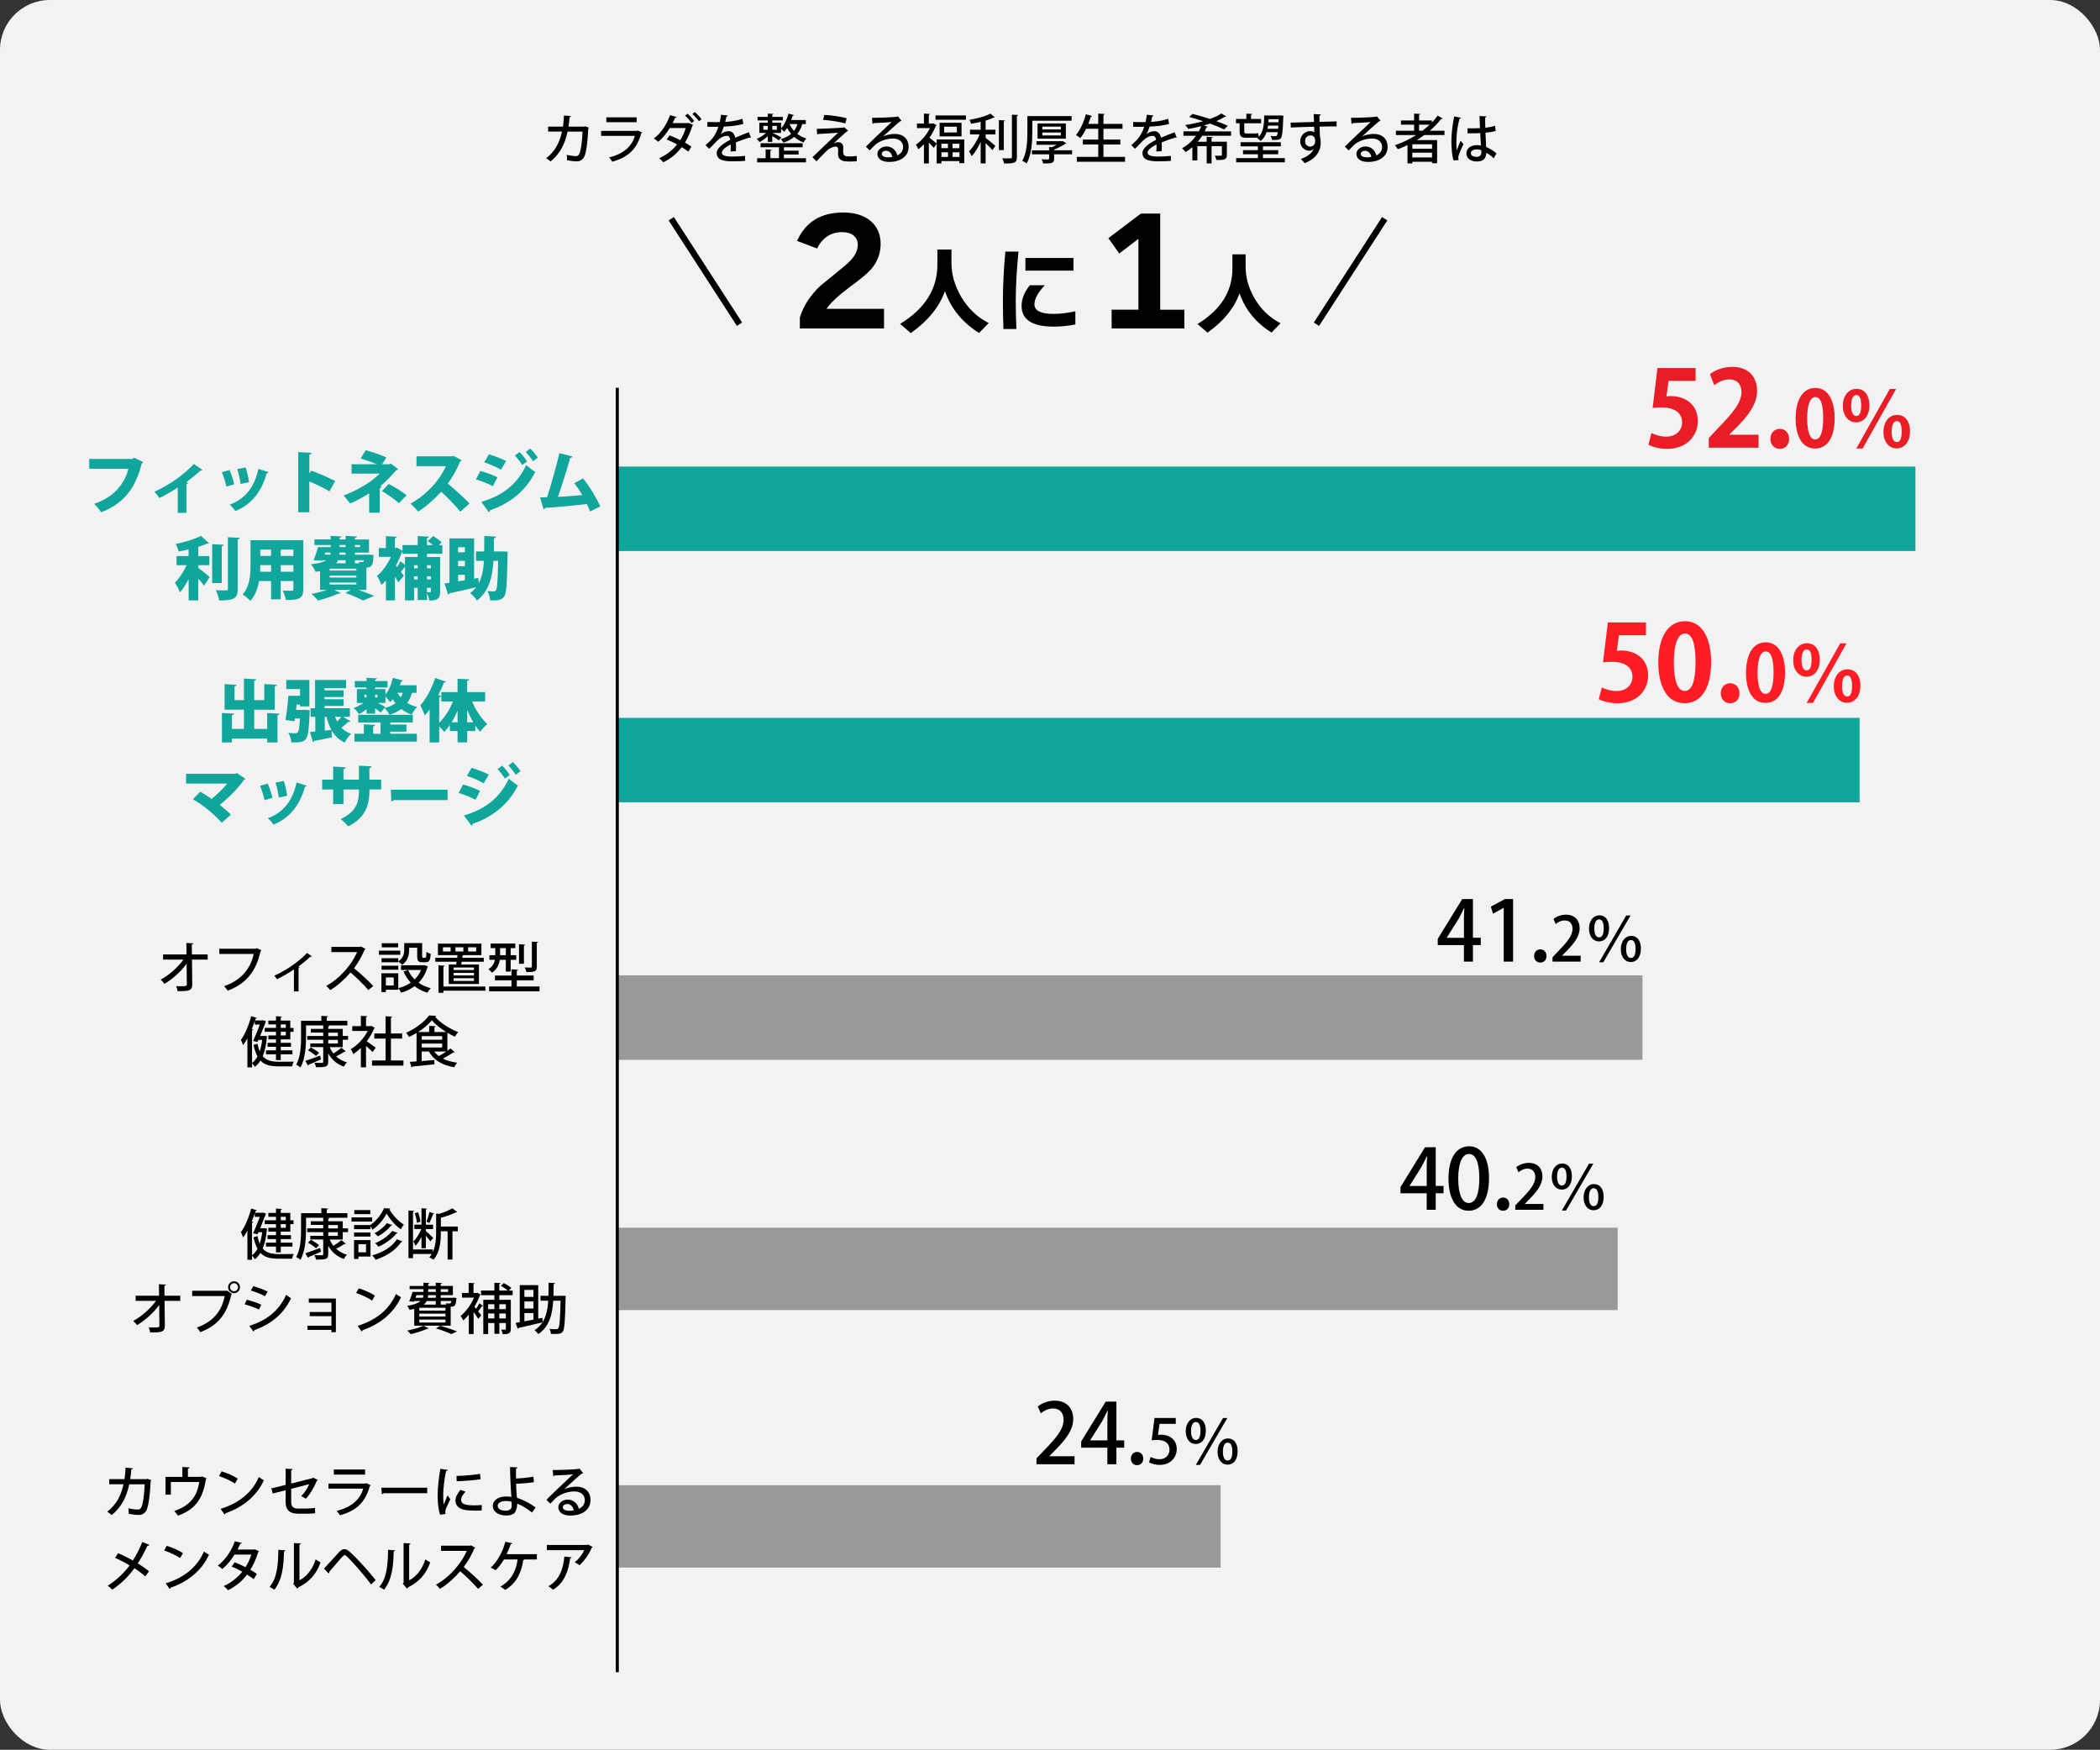 <?xml version="1.0" encoding="UTF-8"?>
<svg id="_レイヤー_2" data-name="レイヤー 2" xmlns="http://www.w3.org/2000/svg" viewBox="0 0 677 564">
  <rect x="0" y="0" width="677" height="564" fill="#333333" stroke="none"/>
  <defs>
    <style>
      .cls-1 {
        fill: none;
      }

      .cls-1, .cls-2 {
        stroke: #000;
        stroke-miterlimit: 10;
      }

      .cls-2 {
        stroke-width: 2px;
      }

      .cls-3 {
        fill: #f2f2f2;
      }

      .cls-4 {
        fill: #ff1d25;
      }

      .cls-5 {
        fill: #999;
      }

      .cls-6 {
        fill: #11a69c;
      }

      .cls-7 {
        fill: #e91d25;
      }
    </style>
  </defs>
  <g id="_レイヤー_1-2" data-name="レイヤー 1">
    <rect class="cls-3" width="677" height="564" rx="16.07" ry="16.07"/>
    <rect class="cls-6" x="198.5" y="150.39" width="419" height="27.22"/>
    <rect class="cls-6" x="198.5" y="231.39" width="401" height="27.22"/>
    <rect class="cls-5" x="198.5" y="314.39" width="331" height="27.22"/>
    <rect class="cls-5" x="198.5" y="395.72" width="323" height="26.56"/>
    <rect class="cls-5" x="198.5" y="478.72" width="195" height="26.56"/>
    <line class="cls-1" x1="199" y1="125" x2="199" y2="539"/>
    <g>
      <path class="cls-6" d="M46.19,148.95c-.11.18-.29.35-.5.44-2.06,8.18-5.83,12.87-13.05,15.74-.5-.81-1.62-2.06-2.28-2.74,6.51-2.15,9.89-6.67,11.05-11.31h-12.65v-3.16h13.88l.59-.39,2.96,1.42Z"/>
      <path class="cls-6" d="M65.27,151.48c-.13.15-.33.22-.64.18-1.36,1.32-3.11,2.63-4.6,3.79.22.07.44.13.64.22-.07.18-.24.33-.57.37v9.27h-2.79v-8.16c-1.42.94-4.3,2.67-5.94,3.4-.35-.59-1.08-1.56-1.62-2.04,2.79-1.27,5.24-2.74,7.26-4.19,1.75-1.25,4.03-3.14,5.5-4.76l2.76,1.91Z"/>
      <path class="cls-6" d="M74,151.52c.59,1.29,1.23,3.29,1.51,4.6l-2.54.72c-.29-1.4-.86-3.29-1.45-4.63l2.48-.7ZM86.6,152.2c-.07.18-.29.33-.59.31-1.82,6.49-5.33,10.26-10.15,12.23-.35-.55-1.21-1.58-1.82-2.08,4.43-1.6,7.87-5.04,9.28-11.53l3.29,1.07ZM79.19,150.66c.46,1.27.9,3.38,1.08,4.76l-2.7.57c-.18-1.47-.64-3.46-1.07-4.8l2.7-.53Z"/>
      <path class="cls-6" d="M106.19,158.36c-1.64-.99-4.41-2.32-6.47-3.16v9.91h-3.57v-19.38l4.28.22c-.02.26-.22.5-.7.59v6.05l.64-.88c2.35.83,5.59,2.24,7.7,3.36l-1.86,3.29Z"/>
      <path class="cls-6" d="M125.97,149.39l2.37,1.82c-.11.2-.31.35-.64.37-1.34,1.6-3.35,3.73-5.09,5.15l.46.18c-.11.2-.26.35-.64.39v7.96h-3.42v-6.25c-1.78,1.14-4.19,2.48-6.12,3.27-.11-.15-1.93-2.41-2.1-2.59,3.64-1.27,9.06-4.28,11.58-7.04h-9.03v-3h8.13c-1.62-.7-3.66-1.4-5.2-1.89l1.6-2.63c2.06.48,4.67,1.4,6.69,2.32l-1.36,2.19h2.37l.39-.26ZM128.62,162.18c-1.45-1.23-3.55-2.78-5.48-3.9l2.17-2.3c2.19,1.14,4.19,2.41,5.77,3.66l-2.46,2.54Z"/>
      <path class="cls-6" d="M148.8,148.34c-.09.2-.26.35-.46.44-1.25,2.85-2.24,4.69-3.97,7.1,2.04,1.67,5.09,4.43,7,6.42l-2.96,2.63c-1.58-1.95-4.54-5-6.18-6.42-2.13,2.3-4.76,4.74-7.43,6.4-.55-.72-1.73-1.95-2.48-2.57,5.15-2.78,9.45-7.59,11.42-12.08h-9.47v-3.18h11.38l.55-.15,2.61,1.4Z"/>
      <path class="cls-6" d="M154.87,151.8c1.95.53,4.06,1.32,5.48,2.06l-1.45,2.87c-1.4-.75-3.6-1.67-5.48-2.21l1.45-2.72ZM155.16,161.78c6.53-1.93,11.45-5.39,14.47-11.86.66.59,2.21,1.75,2.92,2.19-3,6.14-8.46,10.35-14.58,12.35.04.22-.07.48-.37.64l-2.43-3.31ZM157.61,146.43c1.95.59,4.01,1.38,5.55,2.17l-1.64,2.81c-1.56-.9-3.49-1.75-5.42-2.39l1.51-2.59ZM167.46,145.73c.86.79,1.91,2.08,2.46,3l-1.56,1.16c-.46-.79-1.67-2.35-2.37-3.05l1.47-1.12ZM170.92,144.57c.85.81,1.93,2.1,2.48,2.94l-1.56,1.16c-.5-.83-1.64-2.26-2.37-2.98l1.45-1.12Z"/>
      <path class="cls-6" d="M190.22,164.87c-.35-.92-.68-1.71-1.03-2.41-4.89.59-10.26,1.08-13.46,1.23-.07.24-.26.46-.5.48l-1.1-3.86c.64,0,1.4-.02,2.24-.04,1.29-4.01,3.03-10.11,3.97-14.21l4.21,1.07c-.07.24-.35.42-.72.44-.99,3.53-2.54,8.46-3.95,12.59,2.08-.09,5.79-.37,7.81-.59-.81-1.43-1.71-2.76-2.57-3.82l2.83-1.54c2.13,2.5,4.36,6.38,5.59,9.03l-3.31,1.62Z"/>
      <path class="cls-6" d="M63.93,182.15v.9c1.1.79,3.16,2.48,3.68,2.94l-1.8,2.76c-.48-.64-1.18-1.45-1.89-2.21v7h-3.11v-6.88c-.83,1.64-1.8,3.18-2.81,4.28-.31-.94-1.07-2.3-1.6-3.16,1.45-1.4,2.85-3.6,3.77-5.61h-3.25v-2.94h3.88v-2.13c-1.07.26-2.15.48-3.2.66-.15-.7-.61-1.8-.96-2.43,2.98-.59,6.16-1.56,8.16-2.61l2.61,2.39c-.13.13-.31.13-.66.13-.81.37-1.78.72-2.83,1.03v2.96h3.57v2.94h-3.57ZM72.13,175.6c-.02.24-.2.4-.64.46v11.88h-3.09v-12.54l3.73.2ZM73.47,173.16l3.82.18c-.02.24-.18.42-.66.48v15.96c0,2.96-.86,3.77-5.96,3.77-.13-.92-.64-2.41-1.1-3.31,1.38.07,2.83.07,3.31.07.42,0,.59-.13.59-.55v-16.6Z"/>
      <path class="cls-6" d="M97.76,174.13v15.83c0,2.83-1.1,3.49-5.61,3.44-.11-.85-.59-2.24-1.01-3.05.72.07,1.58.07,2.21.07,1.1,0,1.23,0,1.23-.5v-2.63h-4.08v5.88h-3.11v-5.88h-3.88c-.42,2.39-1.25,4.74-2.79,6.4-.5-.61-1.82-1.69-2.52-2.08,2.39-2.61,2.57-6.56,2.57-9.65v-7.83h16.99ZM83.93,182.15c0,.66-.02,1.38-.07,2.13h3.53v-2.13h-3.46ZM87.39,177.15h-3.46v2.04h3.46v-2.04ZM94.58,179.19v-2.04h-4.08v2.04h4.08ZM90.51,184.28h4.08v-2.13h-4.08v2.13Z"/>
      <path class="cls-6" d="M118.12,190.13h-2.57c1.89.66,3.84,1.4,5.07,1.95l-3.6,1.49c-1.21-.68-3.44-1.67-5.64-2.43l1.67-1.01h-5.29l2.06,1.01c-.09.11-.24.2-.44.2-.07,0-.13-.02-.22-.04-1.75.81-4.38,1.71-6.64,2.26-.5-.59-1.49-1.62-2.1-2.13,1.71-.31,3.55-.79,5-1.29h-2.24v-6.05c-.46.07-.94.15-1.45.22-.26-.66-.99-1.89-1.51-2.43,2.48-.26,4.01-.7,4.96-1.29h-1.16l-.07.15-2.87-.15c.5-1.18,1.05-2.85,1.45-4.25h4.08v-.66h-5.24v-1.8h5.24v-1.16l3.49.2c-.02.22-.2.35-.61.44v.53h1.93v-1.16l3.64.2c-.02.24-.22.37-.64.46v.5h4.54v4.25h-4.54v.66h3.68l.66-.04,1.67.13-.07.66c-.11,2.61-.46,3.29-2.24,3.44v7.17ZM104.89,178.12l-.22.66h1.82c.04-.22.09-.44.09-.66h-1.69ZM114.87,183.29h-8.59v.61h8.59v-.61ZM114.87,185.53h-8.59v.61h8.59v-.61ZM114.87,187.77h-8.59v.64h8.59v-.64ZM111.41,180.57h-2.41c-.15.35-.35.68-.59.99h3v-.99ZM111.41,178.78v-.66h-1.93c-.02.22-.02.44-.04.66h1.97ZM109.48,175.66v.66h1.93v-.66h-1.93ZM116.08,175.66h-1.67v.66h1.67v-.66ZM115.86,181.56c-.07-.18-.13-.33-.2-.46.35.04.64.07.85.07.61,0,.66-.04.77-.59h-2.87v.99h1.45Z"/>
      <path class="cls-6" d="M142.61,178.49h-4.96v1.05h4.25v11.12c0,1.73-.37,2.94-3.46,2.94-.11-.68-.46-1.69-.79-2.41v2.21h-3v-3.92h-1.16v4.04h-2.92v-10.9h-.02c-.31.48-.83,1.16-1.29,1.73.44.55.79,1.03.96,1.25l-1.82,2.08c-.26-.5-.66-1.16-1.07-1.84v7.7h-2.92v-6.45c-.48.55-.96,1.03-1.45,1.47-.26-.81-1.01-2.39-1.45-2.94,1.75-1.36,3.44-3.73,4.52-6.14h-3.9v-2.83h2.28v-3.84l3.53.2c-.02.22-.2.37-.61.44v3.2c.2,0,.24-.02.66-.13l1.78,1.03v-1.86h4.89v-2.92l3.64.2c-.02.24-.2.37-.64.46v2.26h1.91c-.53-.46-1.16-.92-1.69-1.29l1.75-1.62c.94.55,2.17,1.4,2.76,2.04l-.9.88h1.12v2.81ZM134.65,179.54v-1.05h-4.89v-.66c-.07.07-.15.11-.24.15-.46,1.45-1.12,2.92-1.89,4.34l.37.46c.42-.64.81-1.34,1.07-1.89l1.49,1.16v-2.52h4.08ZM133.49,183.18h1.16v-.99h-1.16v.99ZM133.49,186.76h1.16v-.99h-1.16v.99ZM138.9,182.2h-1.25v.99h1.25v-.99ZM137.65,185.77v.99h1.25v-.99h-1.25ZM137.65,189.48v1.4c.4.02.81.02.99.02.2,0,.26-.07.26-.29v-1.14h-1.25Z"/>
      <path class="cls-6" d="M162,177.72l1.67.09c-.02.24-.02.66-.04,1.01-.17,9.06-.33,12.3-1.01,13.33-.81,1.23-1.75,1.45-4.6,1.38-.04-.86-.39-2.17-.9-3,.85.07,1.6.07,2.04.07.33,0,.53-.09.75-.39.39-.55.55-3.05.68-9.45h-1.51c-.35,5.44-1.47,9.87-5.33,12.83-.46-.79-1.45-1.86-2.21-2.41.77-.57,1.43-1.21,1.95-1.89-3.18.77-6.4,1.49-8.59,1.95-.04.24-.22.4-.42.44l-1.18-3.6c.48-.07,1.01-.15,1.6-.24v-14.3h7.94v12.98l1.36-.24.15,1.69c1.05-2,1.49-4.39,1.67-7.21h-2.57v-3h2.65c.02-1.56.02-3.22.02-5l3.82.2c-.02.26-.24.44-.68.5,0,1.49-.02,2.92-.04,4.3h2.15l.66-.02ZM149.87,176.39h-2.19v1.64h2.19v-1.64ZM149.87,182.5v-1.71h-2.19v1.71h2.19ZM147.68,185.27v2.13l2.19-.37v-1.75h-2.19Z"/>
    </g>
    <g>
      <path class="cls-6" d="M86.13,229.82l3.99.22c-.02.24-.2.39-.66.48v8.79h-3.33v-1.25h-11.34v1.25h-3.25v-9.5l3.92.2c-.02.26-.22.42-.68.48v4.45h3.86v-6.18h-6.23v-8.25l3.88.22c-.02.24-.22.39-.68.48v4.45h3.03v-6.93l3.99.22c-.02.24-.22.39-.68.48v6.23h3.25v-5.17l4.06.2c-.02.26-.22.42-.68.5v7.57h-6.62v6.18h4.17v-5.13Z"/>
      <path class="cls-6" d="M97.49,228.82l.68-.04,1.71.17c0,.24-.02.61-.07.92-.22,5.24-.48,7.46-1.16,8.27-.77.99-1.6,1.23-4.71,1.16-.07-.94-.44-2.24-.96-3.07.92.09,1.78.11,2.24.11.35,0,.57-.07.79-.29.33-.35.53-1.6.68-4.45h-1.62l-.13.9-2.92-.44c.39-2.08.77-5.24.94-7.78h3.77v-2.17h-4.43v-2.94h7.43v8.51h-3v-.59h-1.1l-.2,1.73h2.06ZM110.6,231.05l2.41,1.42c-.13.18-.39.2-.66.18-.57.55-1.47,1.29-2.28,1.91.83.86,1.84,1.54,3.11,1.97-.7.64-1.64,1.95-2.08,2.81-1.86-.86-3.2-2.19-4.19-3.9l.11,2.24c-2.15.46-4.3.88-5.75,1.14-.04.22-.22.35-.39.37l-.96-3.25c.5-.04,1.1-.09,1.73-.15v-4.74h-1.51v-2.76h1.43v-9.12h10v2.67h-6.95v.66h6.14v2.17h-6.14v.7h6.14v2.17h-6.14v.75h8.18v2.76h-2.19ZM104.7,235.5l2.15-.22c-.68-1.23-1.21-2.65-1.6-4.23h-.55v4.45ZM108.04,231.05c.18.55.4,1.05.66,1.53.48-.5.94-1.05,1.32-1.53h-1.97Z"/>
      <path class="cls-6" d="M118.17,230.02v-1.45c-.77.66-1.62,1.23-2.39,1.62-.39-.59-1.21-1.51-1.78-1.97,1.05-.37,2.21-.99,3.16-1.64h-2.11v-4.47h3.11v-.5h-3.79v-2.08h3.79v-1.05l3.38.17c-.02.24-.2.37-.61.44v.44h4.01v2.08h-4.01v.5h3.31v1.75c1.12-1.27,1.97-3.33,2.41-5.37l3.25.86c-.07.17-.26.31-.57.29-.11.42-.26.83-.39,1.25h5.37v2.43h-1.51c-.33,1.23-.83,2.32-1.51,3.25.92.57,1.97,1.01,3.2,1.29-.57.57-1.38,1.71-1.75,2.48-1.29-.42-2.41-1.05-3.36-1.8-1.05.79-2.3,1.4-3.79,1.84-.33-.61-1.14-1.67-1.64-2.17,1.42-.33,2.61-.86,3.55-1.56-.33-.42-.61-.83-.88-1.27-.26.35-.55.66-.83.94-.35-.46-.99-1.27-1.54-1.8v2.06h-2.46c.88.44,2.02,1.05,2.41,1.29l-1.47,1.82c-.42-.37-1.12-.9-1.8-1.4v1.73h-2.76ZM125.82,235.83v.68h8.57v2.54h-20.13v-2.54h3.03v-3.05l3.66.2c-.02.24-.2.37-.64.46v2.39h2.37v-3.64h-7.19v-2.48h17.59v2.48h-7.26v.66h5.2v2.3h-5.2ZM117.49,223.91v.88h.68v-.88h-.68ZM121.66,223.91h-.72v.88h.72v-.88ZM128.12,223.31c.29.5.64.99,1.05,1.47.26-.46.48-.94.66-1.47h-1.71Z"/>
      <path class="cls-6" d="M156.41,226.1h-4.23c1.18,2.79,3.03,5.57,4.93,7.3-.75.57-1.8,1.67-2.32,2.48-.55-.59-1.05-1.27-1.56-2.02v1.78h-2.61v3.66h-3.11v-3.66h-2.48v-1.93c-.57.83-1.18,1.6-1.82,2.24-.37-.53-1.03-1.27-1.62-1.84v5.2h-3.09v-10.61c-.5.68-1.01,1.34-1.54,1.91-.29-.79-1.05-2.48-1.47-3.27,1.82-1.93,3.71-5.44,4.82-8.82l3.49,1.21c-.13.22-.37.31-.68.29-.53,1.34-1.14,2.72-1.82,4.04l.92.24c-.04.22-.24.39-.64.44v8.24c1.8-1.73,3.38-4.28,4.45-6.86h-3.75v-3.03h5.22v-4.32l3.75.2c-.02.24-.2.39-.64.46v3.66h5.79v3.03ZM147.51,229.06c-.57,1.34-1.21,2.61-1.89,3.75h1.89v-3.75ZM150.62,232.81h1.95c-.72-1.23-1.38-2.59-1.95-3.99v3.99Z"/>
      <path class="cls-6" d="M79.11,251.03c-.09.2-.26.33-.53.42-1.73,2.54-4.93,5.79-7.74,7.96,1.1.88,2.72,2.24,3.6,3.2l-2.96,2.59c-2.5-2.83-6.18-5.81-9.28-7.59l2.32-2.41c1.21.64,2.52,1.51,3.68,2.3,1.97-1.51,3.9-3.51,5.02-4.93h-13.24v-3.16h15.92l.44-.24,2.76,1.86Z"/>
      <path class="cls-6" d="M86.31,252.59c.59,1.29,1.23,3.29,1.51,4.6l-2.54.72c-.29-1.4-.86-3.29-1.45-4.63l2.48-.7ZM98.91,253.27c-.07.18-.29.33-.59.31-1.82,6.49-5.33,10.26-10.15,12.23-.35-.55-1.21-1.58-1.82-2.08,4.43-1.6,7.87-5.04,9.28-11.53l3.29,1.07ZM91.5,251.73c.46,1.27.9,3.38,1.08,4.76l-2.7.57c-.18-1.47-.64-3.46-1.07-4.8l2.7-.53Z"/>
      <path class="cls-6" d="M122.88,254.47h-3.79v.7c0,4.76-1.67,8.64-6.82,11.16-.61-.7-1.62-1.71-2.46-2.32,4.78-2.17,5.9-5.24,5.9-8.81v-.72h-4.98v4.69h-3.33v-4.69h-3.55v-3.18h3.55v-4.21l4.03.24c-.02.24-.24.53-.7.61v3.36h4.98v-4.5l4.08.22c-.02.26-.24.46-.7.55v3.73h3.79v3.18Z"/>
      <path class="cls-6" d="M125.98,254.56h18.31v3.33h-17.34c-.15.22-.46.37-.79.42l-.18-3.75Z"/>
      <path class="cls-6" d="M149.29,252.87c1.95.53,4.06,1.32,5.48,2.06l-1.45,2.87c-1.4-.75-3.6-1.67-5.48-2.21l1.45-2.72ZM149.57,262.85c6.53-1.93,11.45-5.39,14.47-11.86.66.59,2.21,1.75,2.92,2.19-3,6.14-8.46,10.35-14.58,12.35.04.22-.07.48-.37.64l-2.43-3.31ZM152.03,247.5c1.95.59,4.01,1.38,5.55,2.17l-1.64,2.81c-1.56-.9-3.49-1.75-5.42-2.39l1.51-2.59ZM161.87,246.8c.86.79,1.91,2.08,2.46,3l-1.56,1.16c-.46-.79-1.67-2.35-2.37-3.05l1.47-1.12ZM165.34,245.64c.85.81,1.93,2.1,2.48,2.94l-1.56,1.16c-.5-.83-1.64-2.26-2.37-2.98l1.45-1.12Z"/>
    </g>
    <g>
      <path d="M66.95,309.31h-5.06l.09,7.98c.04,2.19-1.38,2.19-4.74,2.19-.05-.46-.25-1.17-.44-1.61.46,0,.97.02,1.43.02,1.61,0,2,0,2-.62l-.07-6.63c-1.79,2.46-4.46,4.92-7.13,6.47-.3-.42-.8-.97-1.24-1.33,2.74-1.49,5.55-3.96,7.34-6.47h-6.56v-1.66h7.55l-.04-3.7,2.23.11c-.02.18-.18.3-.48.34l.04,3.25h5.08v1.66Z"/>
      <path d="M84.3,306.34c-.05.11-.16.2-.3.25-1.47,6.67-4.79,10.58-10.59,12.72-.27-.44-.83-1.1-1.18-1.45,5.41-1.77,8.56-5.61,9.57-10.38h-11.09v-1.68h11.74l.32-.21,1.54.76Z"/>
      <path d="M100.53,308.26c-.07.09-.18.14-.3.14-.07,0-.14-.02-.21-.04-1.13,1.11-2.56,2.26-3.84,3.2.21.07.35.12.44.16-.05.11-.18.21-.37.23v7.62h-1.49v-7.11c-1.38.97-3.75,2.35-5.46,3.17-.19-.32-.58-.87-.87-1.13,5.09-2.32,8.74-5.39,10.54-7.34l1.56,1.1Z"/>
      <path d="M117.84,305.88c-.07.12-.16.19-.3.25-.97,2.26-1.98,4.05-3.41,5.96,1.82,1.47,4.58,3.96,6.19,5.71l-1.56,1.34c-1.45-1.72-4.12-4.33-5.77-5.68-1.61,1.89-4.1,4.26-6.53,5.68-.28-.39-.88-1.01-1.29-1.36,4.62-2.51,8.35-7.13,9.96-10.89h-8.31v-1.68h9.28l.32-.11,1.42.78Z"/>
      <path d="M129.04,306.41v1.34h-6.88v-1.34h6.88ZM128.4,313.71v5.31h-4v.76h-1.43v-6.07h5.43ZM131.9,305.47v.67c0,1.63-.39,3.59-2.28,4.86-.23-.32-.87-.87-1.22-1.08v.25h-5.39v-1.31h5.39v1.03c1.66-1.1,1.91-2.53,1.91-3.77v-2.14h5.78v4.23c0,.42.04.5.3.5h.71c.26,0,.34-.23.37-1.89.32.27.96.51,1.38.62-.12,2.14-.53,2.71-1.57,2.71h-1.17c-1.24,0-1.61-.42-1.61-1.91v-2.76h-2.6ZM123.01,312.58v-1.31h5.39v1.31h-5.39ZM128.36,304.04v1.31h-5.29v-1.31h5.29ZM126.93,315.05h-2.53v2.6h2.53v-2.6ZM136.89,311.09l1.08.44c-.04.09-.11.16-.18.23-.57,2.05-1.56,3.71-2.85,5,1.13.8,2.46,1.4,3.94,1.77-.37.34-.85,1.01-1.1,1.45-1.57-.46-2.95-1.18-4.14-2.1-1.25.94-2.72,1.63-4.33,2.1-.16-.42-.58-1.11-.9-1.47,1.45-.35,2.83-.96,4-1.79-.96-1.01-1.73-2.21-2.33-3.57l1.49-.48c.5,1.13,1.2,2.16,2.09,3.02.88-.85,1.59-1.86,2.09-3.04h-6.47v-1.52h7.32l.3-.05Z"/>
      <path d="M144.68,310.9h2.39c.05-.28.11-.58.14-.9h-6.88v-1.27h7.06c.04-.3.07-.58.09-.87h-6.3v-3.7h14.01v3.7h-5.71c-.07.05-.18.09-.34.11-.04.23-.05.5-.11.76h6.93v1.27h-7.11l-.16.9h5.71v6.26h-9.73v-6.26ZM156.48,317.99v1.33h-13.53v.69h-1.59v-8.86l2,.12c-.02.14-.12.25-.41.28v6.44h13.53ZM145.27,306.69v-1.36h-2.48v1.36h2.48ZM152.8,312.67v-.81h-6.56v.81h6.56ZM152.8,314.42v-.83h-6.56v.83h6.56ZM152.8,316.19v-.87h-6.56v.87h6.56ZM146.83,305.33v1.36h2.55v-1.36h-2.55ZM150.91,305.33v1.36h2.6v-1.36h-2.6Z"/>
      <path d="M163.08,309.38h-1.96c-.23,1.5-.88,3.08-2.53,4.16-.23-.32-.81-.94-1.13-1.15,1.33-.85,1.88-1.93,2.09-3.01h-1.77v-1.49h1.89v-2.28h-1.49v-1.49h7.94v1.49h-1.49v2.28h1.79v1.49h-1.79v3.79h-1.56v-3.79ZM166.61,317.97h7.32v1.56h-16.24v-1.56h7.2v-1.98h-5.32v-1.54h5.32v-2l2.14.12c-.02.16-.12.25-.42.28v1.59h5.43v1.54h-5.43v1.98ZM161.22,305.61v2.28h1.86v-2.28h-1.86ZM169.32,304.48c-.02.14-.14.23-.41.27v5.89h-1.59v-6.28l2,.12ZM173.47,303.63c-.02.14-.12.25-.41.28v7.69c0,1.54-.64,1.73-3.36,1.73-.09-.42-.32-1.04-.53-1.49.85.04,1.72.04,1.96.04s.34-.07.34-.3v-8.05l2,.09Z"/>
      <path d="M85.31,333.86l.83.19c-.02.12-.05.18-.11.27-.21,2.46-.64,4.49-1.34,6.12,1.2,1.41,2.9,1.77,5.04,1.79.69,0,4.14,0,5-.04-.25.37-.48,1.08-.57,1.52h-4.51c-2.46,0-4.32-.41-5.69-1.86-.5.81-1.1,1.5-1.8,2.05-.18-.35-.58-.88-.9-1.18v1.33h-1.5v-9.37c-.44.81-.9,1.56-1.4,2.21-.12-.42-.48-1.33-.69-1.73,1.29-1.73,2.55-4.7,3.31-7.62l1.84.58c-.07.18-.23.21-.42.2l-.19.6h2.37l.3-.05.88.32-1.89,4.72h1.18l.27-.04ZM81.66,331.86c-.04.12-.16.23-.41.26v10.5c.69-.5,1.27-1.22,1.77-2.1-.53-.96-.96-2.16-1.29-3.71l1.27-.39c.19.96.44,1.77.72,2.46.37-1.1.64-2.33.81-3.71h-1.22l-.3.67-1.4-.3c.73-1.63,1.57-3.75,2.16-5.3h-1.64v-1.15c-.3.88-.62,1.77-.97,2.62l.5.16ZM88.97,331.33v-1.13h-2.46v-1.24h2.46v-1.4l1.93.11c-.02.14-.12.23-.39.28v1.01h3.08v2.37h1.04v1.26h-1.04v2.42h-3.08v1.13h3.29v1.27h-3.29v1.15h3.77v1.27h-3.77v1.86h-1.54v-1.86h-3.22v-1.27h3.22v-1.15h-2.72v-1.27h2.72v-1.13h-2.46v-1.26h2.46v-1.17h-3.63v-1.26h3.63ZM92.15,330.19h-1.64v1.13h1.64v-1.13ZM92.15,333.75v-1.17h-1.64v1.17h1.64Z"/>
      <path d="M111.99,329.03v1.49h-13.33v3.75c0,2.85-.25,7.06-1.8,9.8-.3-.28-.99-.74-1.36-.9,1.43-2.58,1.56-6.26,1.56-8.9v-5.23h6.54v-1.59l2.16.12c-.02.16-.12.25-.41.3v1.17h6.65ZM98.43,341.97c1.2-.39,3.01-1.08,4.77-1.73.09.34.18.69.28,1.24-1.45.64-2.97,1.29-3.96,1.68,0,.14-.07.27-.18.32l-.92-1.5ZM110.51,337.53h-4.21c.3.74.71,1.43,1.2,2.03.9-.55,1.93-1.27,2.58-1.84l1.41,1.18c-.05.05-.14.09-.26.09-.05,0-.11,0-.18-.02-.67.46-1.75,1.08-2.69,1.54.96.88,2.12,1.54,3.5,1.93-.35.32-.8.94-1.03,1.36-2.21-.78-3.89-2.26-5.02-4.25v2.65c0,1.66-.67,1.8-3.91,1.8-.09-.41-.3-1.03-.53-1.45.65.04,1.34.05,1.82.05.9,0,1.01,0,1.01-.41v-4.69h-4.17v-1.17h4.17v-1.18h-5.16v-1.22h5.16v-1.1h-4v-1.19h4v-1.17l2,.11c-.02.16-.11.25-.39.3v.76h4.69v2.28h1.7v1.22h-1.7v2.35ZM101.88,340.38c-.55-.53-1.68-1.33-2.58-1.84l.94-.92c.9.48,2.05,1.22,2.63,1.75l-.99,1.01ZM105.82,332.87v1.1h3.1v-1.1h-3.1ZM105.82,335.18v1.18h3.1v-1.18h-3.1Z"/>
      <path d="M120.83,331.33c-.04.11-.14.18-.25.23-.57,1.41-1.4,2.81-2.35,4.07.87.58,2.44,1.75,2.88,2.09l-.99,1.38c-.46-.48-1.34-1.29-2.12-1.96v6.88h-1.66v-6.23c-.78.76-1.61,1.43-2.42,1.96-.16-.44-.58-1.24-.85-1.56,2.12-1.24,4.26-3.48,5.48-5.89h-4.99v-1.54h2.78v-3.33l2.07.12c-.02.14-.12.25-.41.3v2.9h1.47l.27-.07,1.1.64ZM126.03,341.83h4.03v1.66h-10.12v-1.66h4.37v-7.06h-3.64v-1.65h3.64v-5.55l2.14.14c-.02.14-.14.25-.42.28v5.13h3.62v1.65h-3.62v7.06Z"/>
      <path d="M144.24,338.68c.35-.25.69-.5.96-.73l1.43,1.19c-.05.05-.16.09-.28.09-.05,0-.11,0-.18-.02-.87.6-2.21,1.38-3.4,2,1.29.66,2.87,1.1,4.65,1.33-.35.34-.8,1.01-1.01,1.47-3.84-.67-6.58-2.28-8.14-5.08h-2.32v3.08c1.31-.11,2.71-.21,4.08-.34l.02,1.38c-2.62.3-5.38.57-7.09.72-.04.16-.16.25-.3.28l-.53-1.79,2.16-.14v-9.18c-.78.48-1.59.92-2.41,1.29-.23-.37-.64-.99-.97-1.33,3.01-1.31,6-3.61,7.41-5.59l2.3.11c-.04.16-.18.27-.39.3,1.71,1.98,4.85,3.96,7.48,4.95-.37.41-.78.99-1.06,1.49-.78-.35-1.61-.78-2.42-1.27v5.78ZM140.07,332.65h3.77c-1.8-1.11-3.52-2.48-4.62-3.77-1.01,1.24-2.6,2.6-4.44,3.77h3.57v-2l2.12.14c-.02.14-.12.25-.41.28v1.57ZM135.97,333.96v1.18h6.58v-1.18h-6.58ZM135.97,336.37v1.27h6.58v-1.27h-6.58ZM140,338.93c.39.55.88,1.04,1.47,1.47.76-.41,1.64-.94,2.42-1.47h-3.89Z"/>
    </g>
    <g>
      <path d="M85.31,395.86l.83.19c-.02.12-.05.18-.11.27-.21,2.46-.64,4.49-1.34,6.12,1.2,1.42,2.9,1.77,5.04,1.79.69,0,4.14,0,5-.04-.25.37-.48,1.08-.57,1.52h-4.51c-2.46,0-4.32-.41-5.69-1.86-.5.81-1.1,1.5-1.8,2.05-.18-.35-.58-.88-.9-1.18v1.33h-1.5v-9.37c-.44.81-.9,1.56-1.4,2.21-.12-.42-.48-1.33-.69-1.73,1.29-1.73,2.55-4.7,3.31-7.62l1.84.58c-.07.18-.23.21-.42.19l-.19.6h2.37l.3-.05.88.32-1.89,4.72h1.18l.27-.04ZM81.66,393.86c-.04.12-.16.23-.41.26v10.5c.69-.5,1.27-1.22,1.77-2.1-.53-.95-.96-2.16-1.29-3.71l1.27-.39c.19.96.44,1.77.72,2.46.37-1.1.64-2.33.81-3.71h-1.22l-.3.67-1.4-.3c.73-1.63,1.57-3.75,2.16-5.31h-1.64v-1.15c-.3.88-.62,1.77-.97,2.62l.5.16ZM88.97,393.33v-1.13h-2.46v-1.24h2.46v-1.4l1.93.11c-.02.14-.12.23-.39.28v1.01h3.08v2.37h1.04v1.25h-1.04v2.42h-3.08v1.13h3.29v1.27h-3.29v1.15h3.77v1.27h-3.77v1.86h-1.54v-1.86h-3.22v-1.27h3.22v-1.15h-2.72v-1.27h2.72v-1.13h-2.46v-1.25h2.46v-1.17h-3.63v-1.25h3.63ZM92.15,392.2h-1.64v1.13h1.64v-1.13ZM92.15,395.75v-1.17h-1.64v1.17h1.64Z"/>
      <path d="M111.99,391.03v1.49h-13.33v3.75c0,2.85-.25,7.06-1.8,9.8-.3-.28-.99-.74-1.36-.9,1.43-2.58,1.56-6.26,1.56-8.9v-5.24h6.54v-1.59l2.16.12c-.02.16-.12.25-.41.3v1.17h6.65ZM98.43,403.97c1.2-.39,3.01-1.08,4.77-1.73.09.34.18.69.28,1.24-1.45.64-2.97,1.29-3.96,1.68,0,.14-.07.26-.18.32l-.92-1.5ZM110.51,399.53h-4.21c.3.74.71,1.43,1.2,2.03.9-.55,1.93-1.27,2.58-1.84l1.41,1.18c-.05.05-.14.09-.26.09-.05,0-.11,0-.18-.02-.67.46-1.75,1.08-2.69,1.54.96.88,2.12,1.54,3.5,1.93-.35.32-.8.94-1.03,1.36-2.21-.78-3.89-2.26-5.02-4.24v2.65c0,1.66-.67,1.8-3.91,1.8-.09-.41-.3-1.03-.53-1.45.65.04,1.34.05,1.82.05.9,0,1.01,0,1.01-.41v-4.69h-4.17v-1.17h4.17v-1.19h-5.16v-1.22h5.16v-1.1h-4v-1.18h4v-1.17l2,.11c-.02.16-.11.25-.39.3v.76h4.69v2.28h1.7v1.22h-1.7v2.35ZM101.88,402.38c-.55-.53-1.68-1.33-2.58-1.84l.94-.92c.9.48,2.05,1.22,2.63,1.75l-.99,1.01ZM105.82,394.87v1.1h3.1v-1.1h-3.1ZM105.82,397.18v1.19h3.1v-1.19h-3.1Z"/>
      <path d="M119.98,392.41v1.34h-6.67v-1.34h6.67ZM119.45,399.71v5.31h-3.89v.76h-1.43v-6.07h5.32ZM114.15,394.87h5.23c1.87-1.26,3.62-3.52,4.44-5.43l2,.11c-.04.12-.14.23-.28.27,1.01,1.84,2.92,3.87,4.65,4.9-.34.41-.71,1.03-.96,1.52-1.75-1.2-3.59-3.27-4.58-5.09-.9,1.77-2.64,3.93-4.58,5.23-.14-.34-.39-.78-.64-1.11v.92h-5.29v-1.31ZM114.15,398.58v-1.31h5.29v1.31h-5.29ZM119.38,390.04v1.31h-5.16v-1.31h5.16ZM118,401.05h-2.44v2.6h2.44v-2.6ZM129.75,400.15c-.05.12-.19.19-.41.19-1.68,2.56-4.7,4.56-8.29,5.73-.19-.44-.64-1.04-1.04-1.43,3.38-.94,6.4-2.74,7.94-5.2l1.8.71ZM126.47,394.87c-.05.11-.18.18-.39.18-.97,1.24-2.67,2.62-4.24,3.48-.27-.32-.71-.76-1.1-1.03,1.45-.72,3.09-2.03,3.98-3.25l1.75.62ZM128.21,397.43c-.07.11-.21.18-.41.16-1.29,1.64-3.55,3.27-5.8,4.28-.25-.35-.67-.85-1.06-1.17,2.09-.83,4.33-2.35,5.5-3.94l1.77.67Z"/>
      <path d="M147.59,395.36v1.52h-1.73v9.11h-1.56v-9.11h-2.18c0,2.21,0,6.45-2.37,9.16-.3-.23-.96-.58-1.36-.74.32-.35.58-.73.81-1.11h-6.05v1.36h-1.47v-15.37l1.86.12c-.02.12-.12.23-.39.26v12.17h6.35v.87c.96-2,1.1-4.37,1.1-6.3v-6.1c.39.02.71.04.99.07,1.61-.51,3.25-1.18,4.23-1.8l1.59,1.2c-.07.09-.23.12-.42.09-1.2.64-3.09,1.29-4.86,1.77v2.83h5.46ZM135.88,402.33v-3.68c-.57,1.17-1.24,2.23-1.96,2.92-.12-.42-.44-1.03-.67-1.4.97-.88,1.98-2.53,2.56-4.01h-2.23v-1.42h2.3v-5.27l1.79.11c-.02.14-.12.23-.37.27v4.9h2.32v1.42h-2.32v.65c.53.46,2.02,1.8,2.37,2.18l-.92,1.15c-.28-.42-.9-1.19-1.45-1.82v4.01h-1.41ZM134.75,390.71c.41.97.71,2.25.78,3.08l-1.13.37c-.05-.85-.34-2.12-.69-3.09l1.04-.35ZM140,391.15c-.04.11-.18.16-.37.16-.28.85-.8,2.07-1.2,2.87-.25-.09-.69-.28-.96-.37.35-.87.8-2.21,1.01-3.15l1.52.5Z"/>
      <path d="M58.11,419.31h-5.06l.09,7.98c.04,2.19-1.38,2.19-4.74,2.19-.05-.46-.25-1.17-.44-1.61.46,0,.97.02,1.43.02,1.61,0,2,0,2-.62l-.07-6.63c-1.79,2.46-4.46,4.92-7.13,6.47-.3-.42-.8-.97-1.24-1.33,2.74-1.49,5.55-3.96,7.34-6.47h-6.56v-1.66h7.55l-.04-3.7,2.23.11c-.02.18-.18.3-.48.34l.04,3.25h5.08v1.66Z"/>
      <path d="M61.95,416.05h11.14l.12-.07,1.61,1.17c-.07.09-.16.16-.26.21-1.52,6.61-4.54,9.94-9.97,12.03-.25-.42-.76-1.1-1.11-1.47,4.97-1.82,7.94-5,8.97-10.17h-10.49v-1.7ZM75.46,412.99c1.06,0,1.91.87,1.91,1.93s-.85,1.91-1.91,1.91-1.93-.85-1.93-1.91.88-1.93,1.93-1.93ZM76.73,414.92c0-.72-.57-1.31-1.27-1.31s-1.29.58-1.29,1.31.57,1.29,1.29,1.29,1.27-.62,1.27-1.29Z"/>
      <path d="M79.59,418.94c1.59.39,3.48,1.04,4.65,1.61l-.76,1.54c-1.15-.57-3.1-1.27-4.63-1.68l.74-1.47ZM80.37,427.39c5.57-1.82,9.53-4.78,11.9-10.05.35.32,1.15.88,1.54,1.13-2.39,5.13-6.61,8.45-11.87,10.28.05.16-.05.37-.23.46l-1.34-1.82ZM81.65,414.57c1.59.46,3.43,1.13,4.63,1.73l-.83,1.5c-1.26-.67-2.99-1.36-4.58-1.82l.78-1.42Z"/>
      <path d="M108.28,418.55v10.84h-1.43v-.74h-7.73v-1.33h7.73v-3.09h-7v-1.33h7v-3.01h-7.3v-1.34h8.74Z"/>
      <path d="M115.65,415.26c1.8.55,3.93,1.49,5.22,2.35l-.92,1.59c-1.27-.88-3.38-1.82-5.13-2.44l.83-1.5ZM115.31,427.35c6.1-1.87,10.24-5.38,12.33-10.26.51.41,1.11.74,1.63,1.03-2.19,4.83-6.47,8.61-12.4,10.65-.02.18-.14.35-.28.42l-1.27-1.84Z"/>
      <path d="M133.54,427.3v-5.41c-.44.12-.94.23-1.49.32-.14-.35-.51-.99-.8-1.29,2.26-.37,3.57-.9,4.32-1.56h-2.02l-.09.21-1.54-.09c.37-.85.8-2.05,1.08-3.06h3.52v-.88h-4.46v-1.04h4.46v-1.06l1.93.12c-.02.14-.14.23-.41.27v.67h2.44v-1.06l2,.12c-.02.14-.14.23-.41.28v.65h3.93v2.97h-3.93v.85h3.84l.35-.04.9.11-.05.41c-.16,1.77-.34,2.28-1.47,2.39-.09,0-.21,0-.35.02v6.1h-11.76ZM138.23,428.17c-.11.11-.19.11-.44.11-1.43.64-3.59,1.34-5.38,1.75-.27-.32-.78-.88-1.11-1.15,1.79-.34,3.94-.94,5.22-1.56l1.71.85ZM134.25,417.47l-.3.85h2.37c.11-.26.16-.55.2-.85h-2.26ZM143.61,422.45v-.92h-8.44v.92h8.44ZM143.61,424.37v-.94h-8.44v.94h8.44ZM143.61,426.29v-.96h-8.44v.96h8.44ZM140.49,419.36h-2.92c-.23.41-.53.8-.96,1.15h3.87v-1.15ZM140.49,418.32v-.85h-2.46c-.02.3-.05.58-.11.85h2.56ZM138.05,415.54v.88h2.44v-.88h-2.44ZM145.5,430.02c-1.1-.53-3.01-1.26-4.95-1.84l1.34-.87c1.95.57,4.16,1.31,5.45,1.86l-1.84.85ZM144.47,415.54h-2.39v.88h2.39v-.88ZM143.91,420.51c-.05-.14-.11-.3-.18-.41.39.04.73.05.96.05.58,0,.69,0,.8-.8h-3.4v1.15h1.82Z"/>
      <path d="M153.91,416.69l1.04.62c-.05.09-.14.18-.26.19-.42,1.26-1.04,2.53-1.75,3.71.16.2.35.41.55.65.37-.57.81-1.27,1.06-1.77l1.18.88c-.09.11-.25.12-.39.09-.28.46-.78,1.11-1.19,1.63.44.55.85,1.06,1.01,1.27l-.99,1.13c-.32-.53-.92-1.43-1.49-2.23v7.13h-1.54v-6.24c-.6.73-1.22,1.36-1.82,1.89-.16-.41-.58-1.2-.83-1.49,1.66-1.29,3.36-3.57,4.33-5.89h-3.89v-1.5h2.16v-3.25l1.95.12c-.02.14-.12.23-.39.26v2.87h.99l.27-.09ZM165.27,417.49h-4.3v1.47h3.7v9.39c0,1.34-.53,1.7-2.58,1.7-.07-.42-.32-1.1-.53-1.49.58.02,1.11.02,1.29.02s.23-.05.23-.25v-1.87h-2.1v3.47h-1.59v-3.47h-2.02v3.54h-1.56v-11.04h3.57v-1.47h-4.3v-1.5h4.3v-2.53l2,.12c-.02.14-.12.25-.41.28v2.12h2.71c-.55-.5-1.45-1.11-2.21-1.52l.92-.88c.85.41,1.93,1.08,2.44,1.57l-.8.83h1.24v1.5ZM159.38,420.39h-2.02v1.59h2.02v-1.59ZM157.36,424.98h2.02v-1.61h-2.02v1.61ZM163.08,420.39h-2.1v1.59h2.1v-1.59ZM160.97,424.98h2.1v-1.61h-2.1v1.61Z"/>
      <path d="M181.5,417.66l.88.05c-.02.14-.02.35-.04.53-.18,7.57-.32,10.15-.9,10.93-.41.58-.85.81-2.44.81-.42,0-.9-.02-1.38-.04-.04-.46-.21-1.13-.48-1.59.94.09,1.82.09,2.19.09.3,0,.48-.05.65-.28.41-.5.6-2.76.74-8.9h-2.37c-.28,4.47-1.27,8.38-4.81,10.75-.27-.41-.8-.97-1.2-1.26,1.08-.69,1.91-1.54,2.53-2.51-2.81.69-5.8,1.36-7.71,1.79-.02.14-.12.26-.26.3l-.67-1.93,1.33-.23v-11.94h5.96v10.81l1.34-.27.11,1.33c1.15-1.88,1.59-4.21,1.77-6.84h-2.49v-1.59h2.56c.04-1.34.04-2.76.04-4.21l2.12.11c-.02.18-.18.28-.48.34,0,1.27-.02,2.55-.05,3.77h2.71l.35-.02ZM171.97,415.77h-2.92v2.25h2.92v-2.25ZM171.97,421.78v-2.28h-2.92v2.28h2.92ZM169.05,423.25v2.65c.92-.16,1.91-.35,2.92-.55v-2.1h-2.92Z"/>
    </g>
    <g>
      <path d="M48.76,477.09c-.04.09-.09.19-.18.25-.26,5.25-.78,8.45-1.45,9.62-.58.97-1.47,1.36-2.46,1.36-.74,0-1.93-.14-3.17-.39.02-.48-.04-1.27-.11-1.77,1.2.27,2.51.42,2.94.42.58,0,.96-.16,1.26-.78.48-.92.9-3.73,1.06-7.37h-4.97c-.85,3.91-2.46,7.37-5.68,9.92-.32-.32-.97-.81-1.43-1.08,2.99-2.28,4.49-5.32,5.25-8.86h-4.6v-1.64h4.92c.19-1.24.27-2.28.35-3.71l2.35.21c-.04.19-.19.3-.5.35-.11,1.2-.18,2.09-.35,3.15h5.13l.34-.12,1.29.44Z"/>
      <path d="M58.78,472.86l2.33.12c-.02.19-.23.37-.53.41v2.64h4.16l.34-.14,1.54.64c-.04.09-.12.19-.25.25-.94,6.28-3.43,9.78-9,11.76-.25-.41-.8-1.1-1.18-1.5,5.08-1.72,7.41-4.79,8.03-9.34h-9.14v4.07h-1.72v-5.73h5.43v-3.17Z"/>
      <path d="M71.44,474.26c1.8.55,3.93,1.49,5.22,2.35l-.92,1.59c-1.27-.88-3.38-1.82-5.13-2.44l.83-1.5ZM71.11,486.35c6.1-1.88,10.24-5.38,12.33-10.26.51.41,1.11.74,1.63,1.03-2.19,4.83-6.47,8.61-12.4,10.65-.02.18-.14.35-.28.42l-1.27-1.84Z"/>
      <path d="M102.46,477.03c-.04.11-.16.19-.32.25-.76,1.91-2.17,4.39-3.54,5.8-.39-.28-1.03-.62-1.52-.83,1.11-1.04,2.07-2.58,2.6-3.86l-5.8,1.5v4.26c0,1.57.81,2.1,2.16,2.1h2.85c.69,0,1.96-.11,2.65-.21.02.53.04,1.24.07,1.73-.71.09-1.95.14-2.67.14h-2.92c-2.51,0-3.94-1.15-3.94-3.7v-3.85l-4.16,1.04-.44-1.64,4.6-1.13v-5.23l2.28.12c-.02.21-.19.32-.48.37v4.3l6.84-1.73.21-.18,1.52.74Z"/>
      <path d="M119.54,478.73c-.07.11-.16.18-.3.23-1.52,5.38-4.35,7.98-9.66,9.46-.21-.42-.71-1.04-1.06-1.41,4.62-1.13,7.59-3.59,8.56-7.18h-11.19v-1.64h11.94l.21-.14,1.5.69ZM117.7,475.3h-10.08v-1.63h10.08v1.63Z"/>
      <path d="M122.95,479.54h14.77v1.77h-14.06c-.11.18-.34.3-.57.32l-.14-2.09Z"/>
      <path d="M144.37,473.8c-.04.19-.21.3-.57.32-.64,3.01-.92,6.17-.92,7.85,0,1.17.04,2.28.16,2.99.28-.69,1.01-2.35,1.24-2.95l.9,1.22c-.65,1.5-1.24,2.49-1.49,3.31-.09.3-.14.57-.14.83,0,.21.04.41.09.6l-1.75.28c-.58-1.7-.8-3.84-.8-6.21s.35-5.61.87-8.59l2.4.35ZM155.29,486.87c-.62.04-1.27.05-1.93.05-1.2,0-2.37-.05-3.2-.18-2.32-.32-3.32-1.57-3.32-3.04,0-1.24.64-2.3,1.59-3.47l1.66.6c-.85.85-1.42,1.7-1.42,2.64,0,1.64,2.21,1.75,4.24,1.75.8,0,1.66-.04,2.42-.12l-.05,1.77ZM147.16,475.74c2.14-.05,5.34-.28,7.59-.67l.18,1.73c-2.18.37-5.66.6-7.71.64l-.05-1.7Z"/>
      <path d="M171.51,487.54c-1.34-1.1-3.15-2.25-4.78-2.88.04.83-.18,1.73-.42,2.19-.23.92-1.17,1.64-3.13,1.64-2.37,0-4.28-1.19-4.31-3.06-.02-1.96,1.96-3.04,4.19-3.06.51,0,1.27.04,1.82.12-.02-.37-.07-.71-.11-1.03-.14-2.33-.34-6.28-.34-8.58l2.37.12c0,.18-.14.34-.46.41l.02,3.17c1.11-.04,3.62-.23,5.59-.6l.18,1.77c-1.8.28-4.26.48-5.75.5,0,1.27.11,2.39.18,3.4.04.35.09.76.11,1.15,2.14.67,4.28,1.84,6,3.09l-1.15,1.64ZM163,483.82c-1.5.02-2.56.65-2.55,1.56.02,1.06,1.24,1.57,2.56,1.57,1.13,0,1.95-.51,1.95-1.47,0-.51,0-1.01-.04-1.42-.64-.19-1.34-.25-1.93-.25Z"/>
      <path d="M181.94,480c1.08-.51,2.67-.81,3.87-.81,2.74,0,4.56,1.63,4.56,4.32,0,3.2-2.79,5-6.49,5-2.3,0-3.89-.99-3.89-2.67,0-1.36,1.38-2.48,3.02-2.48,1.93,0,3.29,1.42,3.57,2.97,1.15-.46,1.95-1.45,1.95-2.79,0-1.71-1.33-2.81-3.33-2.81-2.53,0-4.93,1.1-6.15,2.26-.46.44-1.17,1.17-1.63,1.68l-1.26-1.24c1.4-1.45,6.15-5.98,8.54-8.19-.94.12-4.24.28-5.94.35-.04.12-.23.25-.39.28l-.18-2.03c2.33,0,7.11-.18,8.33-.37l.27-.14,1.22,1.49c-.12.11-.3.16-.5.19-1.08.83-4.16,3.68-5.59,4.97v.02ZM183.62,486.97c.39,0,.97-.07,1.33-.14-.16-1.15-1.03-2.05-2.09-2.05-.74,0-1.42.41-1.42,1.06,0,.9,1.22,1.13,2.17,1.13Z"/>
      <path d="M38.09,500.63c1.54.67,3.18,1.49,4.74,2.35,1.03-1.56,2.19-3.79,3.06-5.96l2.3.96c-.07.16-.34.26-.67.25-.8,1.79-1.96,3.98-3.1,5.7,1.19.72,2.55,1.66,3.61,2.55l-1.19,1.64c-.9-.81-2.14-1.75-3.5-2.63-1.8,2.51-4.33,5.04-7.16,6.9-.3-.35-1.03-.99-1.45-1.27,2.76-1.73,5.34-4.17,7.07-6.56-1.52-.88-3.13-1.73-4.69-2.44l.97-1.47Z"/>
      <path d="M53.76,498.26c1.8.55,3.93,1.49,5.22,2.35l-.92,1.59c-1.27-.88-3.38-1.82-5.13-2.44l.83-1.5ZM53.42,510.35c6.1-1.87,10.24-5.38,12.33-10.26.51.41,1.11.74,1.63,1.03-2.19,4.83-6.47,8.61-12.4,10.65-.02.18-.14.35-.28.42l-1.27-1.84Z"/>
      <path d="M83.5,500.01c-.04.12-.14.21-.26.27-.65,2.12-1.52,4.16-2.53,5.69.69.41,1.54.94,2.1,1.36l-1.01,1.68c-.58-.46-1.47-1.04-2.16-1.47-1.59,2.12-3.64,3.8-6.15,5.04-.27-.41-.92-1.04-1.38-1.33,2.41-1.1,4.44-2.69,6.01-4.63-1.13-.65-2.3-1.24-3.45-1.66l.97-1.38c1.13.41,2.33.94,3.5,1.56.81-1.26,1.43-2.6,1.89-4.05h-5.43c-1.08,1.75-2.48,3.47-3.94,4.65-.32-.32-1.01-.85-1.43-1.11,2.41-1.79,4.42-4.83,5.48-7.82l2.28.53c-.07.18-.25.25-.53.25-.21.53-.58,1.29-.88,1.88h5.27l.32-.09,1.33.64Z"/>
      <path d="M91.97,499.71c-.02.2-.18.32-.42.35-.11,4.92-.55,9.12-3.11,12.36-.39-.28-1.04-.67-1.54-.92,2.48-2.81,2.79-7.32,2.83-11.95l2.25.16ZM96.54,509.38c2.63-1.36,4.31-3.84,5.22-6.75.37.3,1.15.74,1.57.97-1.27,3.61-3.4,6.21-7.15,8.05-.07.16-.23.3-.35.41l-1.33-1.59.25-.32v-12.77l2.23.12c-.04.18-.16.34-.44.39v11.5Z"/>
      <path d="M104.44,505.61c1.33-1.36,3.8-4.17,4.88-5.34.62-.64,1.15-.94,1.72-.94.62,0,1.15.37,1.86.99,2.05,1.84,5.66,5.77,8.21,8.98l-1.49,1.42c-2.37-3.24-6.01-7.32-7.57-8.81-.42-.41-.65-.65-.96-.65-.21.02-.48.27-.85.64-.71.78-2.94,3.43-4.07,4.7.04.19-.04.41-.21.57l-1.52-1.56Z"/>
      <path d="M127.34,499.71c-.02.2-.18.32-.42.35-.11,4.92-.55,9.12-3.11,12.36-.39-.28-1.04-.67-1.54-.92,2.48-2.81,2.79-7.32,2.83-11.95l2.25.16ZM131.9,509.38c2.63-1.36,4.31-3.84,5.22-6.75.37.3,1.15.74,1.57.97-1.27,3.61-3.4,6.21-7.15,8.05-.07.16-.23.3-.35.41l-1.33-1.59.25-.32v-12.77l2.23.12c-.04.18-.16.34-.44.39v11.5Z"/>
      <path d="M153.21,498.88c-.07.12-.16.2-.3.25-.97,2.26-1.98,4.05-3.41,5.96,1.82,1.47,4.58,3.96,6.19,5.71l-1.56,1.34c-1.45-1.71-4.12-4.33-5.77-5.68-1.61,1.89-4.1,4.26-6.53,5.68-.28-.39-.88-1.01-1.29-1.36,4.62-2.51,8.35-7.13,9.96-10.89h-8.31v-1.68h9.28l.32-.11,1.42.78Z"/>
      <path d="M173.08,500.98v1.68h-4.05c-.04.11-.18.19-.34.21-.58,3.94-2.16,7.46-5.82,9.6-.39-.32-1.08-.79-1.56-1.08,3.48-1.89,5.11-5.13,5.55-8.74h-4.39c-.8,1.34-1.75,2.58-2.69,3.5-.39-.28-1.1-.64-1.59-.87,2.05-1.77,3.94-5.18,4.72-8.33l2.26.5c-.05.14-.23.26-.5.26-.32.94-.85,2.21-1.36,3.25h9.75Z"/>
      <path d="M191.08,498.63c-.05.11-.18.18-.3.23-.88,2.09-2.39,4.24-3.96,5.66-.35-.3-1.08-.72-1.54-.97,1.36-1.04,2.53-2.62,3.04-3.89h-12.03v-1.68h13.02l.23-.14,1.54.8ZM184.26,501.95c-.04.18-.19.3-.46.34-.48,4.01-1.93,8.01-5.52,10.13-.37-.3-1.03-.87-1.5-1.13,3.47-1.87,4.81-5.48,5.15-9.57l2.33.23Z"/>
    </g>
    <g>
      <path class="cls-7" d="M546.63,118.62v4.14h-8.72l-.68,5.02c.48-.07.88-.1,1.42-.1,4.48,0,8.68,2.51,8.68,8.04,0,4.92-3.76,8.96-9.8,8.96-2.54,0-4.85-.64-6.11-1.32l.98-3.8c1.02.54,2.88,1.19,4.85,1.19,2.61,0,5.02-1.66,5.02-4.61s-2.27-4.82-6.61-4.82c-1.15,0-2.04.07-2.88.17l1.56-12.86h12.28Z"/>
      <path class="cls-7" d="M566.91,144.3h-16.04v-3.09l2.85-3.05c4.85-5.02,7.7-8.31,7.7-11.77,0-2.24-1.19-4.1-4-4.1-1.87,0-3.6.98-4.78,1.87l-1.39-3.6c1.59-1.22,4.24-2.31,7.19-2.31,5.5,0,8.01,3.49,8.01,7.67,0,4.54-3.09,8.28-6.82,12.04l-2.14,2.1v.07h9.43v4.17Z"/>
      <path class="cls-7" d="M570.74,141.45c0-1.87,1.29-3.22,3.02-3.22s3.02,1.29,3.02,3.22-1.19,3.22-3.02,3.22-3.02-1.39-3.02-3.22Z"/>
      <path class="cls-7" d="M578.88,134.87c0-5.77,2.13-9.83,6.39-9.83s6.19,4.41,6.19,9.68c0,6.27-2.33,9.85-6.32,9.85-4.41,0-6.27-4.41-6.27-9.7ZM585.2,141.64c1.71,0,2.56-2.41,2.56-6.84s-.78-6.82-2.53-6.82c-1.6,0-2.63,2.31-2.63,6.82s.93,6.84,2.58,6.84h.03Z"/>
      <path class="cls-7" d="M602.67,130.56c0,3.69-1.98,5.57-4.29,5.57-2.53,0-4.29-2.21-4.29-5.31s1.73-5.49,4.41-5.49c2.91,0,4.16,2.51,4.16,5.24ZM596.78,130.83c0,2.13.65,3.26,1.63,3.26,1.08,0,1.6-1.15,1.6-3.41,0-2.06-.43-3.36-1.58-3.36-.8,0-1.65.75-1.65,3.51ZM598.43,144.57l10.81-19.2h2.03l-10.8,19.2h-2.03ZM615.75,138.96c0,3.71-2.01,5.57-4.31,5.57-2.53,0-4.26-2.21-4.26-5.31s1.7-5.49,4.39-5.49c2.91,0,4.19,2.51,4.19,5.24ZM609.84,139.26c0,2.11.65,3.23,1.65,3.23,1.08,0,1.58-1.15,1.58-3.38,0-2.06-.45-3.38-1.58-3.38-1.03,0-1.65,1.13-1.65,3.54Z"/>
    </g>
    <g>
      <path class="cls-4" d="M530.63,200.62v4.14h-8.72l-.68,5.02c.48-.07.88-.1,1.42-.1,4.48,0,8.68,2.51,8.68,8.04,0,4.92-3.76,8.96-9.8,8.96-2.54,0-4.85-.64-6.11-1.32l.98-3.8c1.02.54,2.88,1.19,4.85,1.19,2.61,0,5.02-1.66,5.02-4.61s-2.27-4.82-6.61-4.82c-1.15,0-2.04.07-2.88.17l1.56-12.86h12.28Z"/>
      <path class="cls-4" d="M534.6,213.54c0-7.8,2.88-13.3,8.65-13.3s8.38,5.97,8.38,13.09c0,8.48-3.15,13.33-8.55,13.33-5.97,0-8.48-5.97-8.48-13.13ZM543.15,222.7c2.31,0,3.46-3.26,3.46-9.26s-1.05-9.23-3.43-9.23c-2.17,0-3.56,3.12-3.56,9.23s1.26,9.26,3.49,9.26h.03Z"/>
      <path class="cls-4" d="M554.74,223.45c0-1.87,1.29-3.22,3.02-3.22s3.02,1.29,3.02,3.22-1.19,3.22-3.02,3.22-3.02-1.39-3.02-3.22Z"/>
      <path class="cls-4" d="M562.88,216.87c0-5.77,2.13-9.83,6.39-9.83s6.19,4.41,6.19,9.68c0,6.27-2.33,9.85-6.32,9.85-4.41,0-6.27-4.41-6.27-9.7ZM569.2,223.64c1.71,0,2.56-2.41,2.56-6.84s-.78-6.82-2.53-6.82c-1.6,0-2.63,2.31-2.63,6.82s.93,6.84,2.58,6.84h.03Z"/>
      <path class="cls-4" d="M586.67,212.56c0,3.69-1.98,5.57-4.29,5.57-2.53,0-4.29-2.21-4.29-5.31s1.73-5.49,4.41-5.49c2.91,0,4.16,2.51,4.16,5.24ZM580.78,212.83c0,2.13.65,3.26,1.63,3.26,1.08,0,1.6-1.15,1.6-3.41,0-2.06-.43-3.36-1.58-3.36-.8,0-1.65.75-1.65,3.51ZM582.43,226.57l10.81-19.2h2.03l-10.8,19.2h-2.03ZM599.75,220.96c0,3.71-2.01,5.57-4.31,5.57-2.53,0-4.26-2.21-4.26-5.31s1.7-5.49,4.39-5.49c2.91,0,4.19,2.51,4.19,5.24ZM593.84,221.26c0,2.11.65,3.23,1.65,3.23,1.08,0,1.58-1.15,1.58-3.38,0-2.06-.45-3.38-1.58-3.38-1.03,0-1.65,1.13-1.65,3.54Z"/>
    </g>
    <g>
      <path d="M474.86,309.96h-2.92v-5.33h-8.44v-2.01l7.9-12.83h3.45v12.48h2.52v2.36h-2.52v5.33ZM466.43,302.28h5.52v-6.05c0-1.15.05-2.36.13-3.51h-.11c-.62,1.29-1.12,2.28-1.69,3.35l-3.86,6.16v.05Z"/>
      <path d="M484.77,309.96v-17.33h-.05l-3.4,1.88-.7-2.28,4.55-2.44h2.62v20.17h-3.03Z"/>
      <path d="M494.57,308.14c0-1.23.86-2.14,2.01-2.14s1.98.88,1.98,2.14-.78,2.12-2.01,2.12-1.98-.94-1.98-2.12Z"/>
      <path d="M509.56,309.96h-9.06v-1.41l1.56-1.64c3.15-3.23,4.89-5.28,4.89-7.52,0-1.44-.69-2.71-2.57-2.71-1.15,0-2.18.61-2.87,1.17l-.69-1.64c.91-.75,2.36-1.38,4.02-1.38,3.07,0,4.41,2.08,4.41,4.33,0,2.73-1.86,5.01-4.45,7.62l-1.23,1.25v.04h6v1.9Z"/>
      <path d="M518.74,299.12c0,2.89-1.45,4.33-3.27,4.33s-3.21-1.6-3.21-4.12,1.39-4.29,3.33-4.29c2.26,0,3.15,1.96,3.15,4.08ZM513.97,299.24c0,1.96.63,2.91,1.54,2.91.99,0,1.5-.97,1.5-2.95,0-1.78-.44-2.85-1.5-2.85-.97,0-1.54,1.13-1.54,2.89ZM515.52,310.18l8.75-15.1h1.39l-8.79,15.1h-1.35ZM528.99,305.75c0,2.91-1.44,4.35-3.26,4.35s-3.21-1.6-3.21-4.12,1.38-4.31,3.32-4.31c2.3,0,3.15,1.98,3.15,4.08ZM524.24,305.97c0,1.9.63,2.81,1.52,2.81,1.01,0,1.52-.97,1.52-2.91,0-1.82-.46-2.87-1.5-2.87-.89,0-1.54.87-1.54,2.97Z"/>
    </g>
    <g>
      <path d="M462.86,389.96h-2.92v-5.33h-8.44v-2.01l7.9-12.83h3.45v12.48h2.52v2.36h-2.52v5.33ZM454.43,382.28h5.52v-6.05c0-1.15.05-2.36.13-3.51h-.11c-.62,1.29-1.12,2.28-1.69,3.35l-3.86,6.16v.05Z"/>
      <path d="M466.96,379.92c0-6.59,2.49-10.44,6.67-10.44s6.4,4.12,6.4,10.23c0,6.83-2.46,10.55-6.61,10.55s-6.45-4.15-6.45-10.34ZM476.9,379.82c0-4.79-1.02-7.87-3.37-7.87-2.04,0-3.43,2.84-3.43,7.87s1.23,7.95,3.37,7.95c2.62,0,3.43-3.78,3.43-7.95Z"/>
      <path d="M482.57,388.14c0-1.23.86-2.14,2.01-2.14s1.98.88,1.98,2.14-.78,2.12-2.01,2.12-1.98-.94-1.98-2.12Z"/>
      <path d="M497.56,389.96h-9.06v-1.41l1.56-1.64c3.15-3.23,4.89-5.28,4.89-7.52,0-1.44-.69-2.71-2.57-2.71-1.15,0-2.18.61-2.87,1.17l-.69-1.64c.91-.75,2.36-1.38,4.02-1.38,3.07,0,4.41,2.08,4.41,4.33,0,2.73-1.86,5.01-4.45,7.62l-1.23,1.25v.04h6v1.9Z"/>
      <path d="M506.74,379.12c0,2.89-1.45,4.33-3.27,4.33s-3.21-1.6-3.21-4.12,1.39-4.29,3.33-4.29c2.26,0,3.15,1.96,3.15,4.08ZM501.97,379.24c0,1.96.63,2.91,1.54,2.91.99,0,1.5-.97,1.5-2.95,0-1.78-.44-2.85-1.5-2.85-.97,0-1.54,1.13-1.54,2.89ZM503.52,390.18l8.75-15.1h1.39l-8.79,15.1h-1.35ZM516.99,385.75c0,2.91-1.44,4.35-3.26,4.35s-3.21-1.6-3.21-4.12,1.38-4.31,3.32-4.31c2.3,0,3.15,1.98,3.15,4.08ZM512.24,385.97c0,1.9.63,2.81,1.52,2.81,1.01,0,1.52-.97,1.52-2.91,0-1.82-.46-2.87-1.5-2.87-.89,0-1.54.87-1.54,2.97Z"/>
    </g>
    <g>
      <path d="M346.42,471.96h-12.27v-1.9l2.12-2.22c4.26-4.37,6.61-7.15,6.61-10.18,0-1.96-.94-3.67-3.48-3.67-1.55,0-2.95.83-3.88,1.58l-.94-2.22c1.23-1.02,3.19-1.88,5.44-1.88,4.15,0,5.97,2.81,5.97,5.87,0,3.7-2.52,6.77-6.03,10.31l-1.66,1.69v.05h8.11v2.57Z"/>
      <path d="M359.91,471.96h-2.92v-5.33h-8.44v-2.01l7.9-12.83h3.45v12.48h2.52v2.36h-2.52v5.33ZM351.48,464.28h5.52v-6.05c0-1.15.05-2.36.13-3.51h-.11c-.62,1.29-1.12,2.28-1.69,3.35l-3.86,6.16v.05Z"/>
      <path d="M364.57,470.14c0-1.23.86-2.14,2.01-2.14s1.98.88,1.98,2.14-.78,2.12-2.01,2.12-1.98-.94-1.98-2.12Z"/>
      <path d="M379.04,457.06v1.9h-5.22l-.5,3.54c.3-.02.57-.06.99-.06,2.71,0,5.05,1.58,5.05,4.63,0,2.87-2.2,5.11-5.44,5.11-1.46,0-2.79-.4-3.48-.83l.51-1.74c.59.34,1.68.75,2.89.75,1.68,0,3.19-1.15,3.19-3.09s-1.31-3.13-3.96-3.13c-.75,0-1.31.04-1.8.12l.93-7.2h6.85Z"/>
      <path d="M388.74,461.12c0,2.89-1.45,4.33-3.27,4.33s-3.21-1.6-3.21-4.12,1.39-4.29,3.33-4.29c2.26,0,3.15,1.96,3.15,4.08ZM383.97,461.24c0,1.96.63,2.91,1.54,2.91.99,0,1.5-.97,1.5-2.95,0-1.78-.44-2.85-1.5-2.85-.97,0-1.54,1.13-1.54,2.89ZM385.52,472.18l8.75-15.1h1.39l-8.79,15.1h-1.35ZM398.99,467.75c0,2.91-1.44,4.35-3.26,4.35s-3.21-1.6-3.21-4.12,1.38-4.31,3.32-4.31c2.3,0,3.15,1.98,3.15,4.08ZM394.24,467.97c0,1.9.63,2.81,1.52,2.81,1.01,0,1.52-.97,1.52-2.91,0-1.82-.46-2.87-1.5-2.87-.89,0-1.54.87-1.54,2.97Z"/>
    </g>
    <g>
      <path d="M284.98,105.86h-27.12v-3.54c1.16-3.77,3.4-7.2,6.7-10.28,2.7-2.17,5.38-4.35,8.02-6.56,2.64-2.2,3.96-4.4,3.96-6.6,0-1.23-.45-2.21-1.34-2.95-.9-.74-2.13-1.11-3.7-1.11-3.62,0-6.32,1.76-8.11,5.28l-6.42-2.45c2.7-6.1,7.66-9.15,14.86-9.15,3.8,0,6.79.94,8.96,2.83,2.08,1.82,3.11,4.26,3.11,7.31s-1.08,5.9-3.25,8.35c-1.04,1.16-3.41,3.11-7.12,5.85-3.3,2.45-5.66,4.69-7.08,6.7h18.54v6.32Z"/>
      <path d="M318.74,104.13l-3.11,3.2c-5.39-3.38-9.06-7.88-10.99-13.49-1.83,5.11-5.5,9.62-11.02,13.52l-3.44-2.96c8.01-4.89,12.02-11.25,12.02-19.08v-4.89h4.53v4.32c0,3.66,1.02,7.26,3.05,10.78,2.23,3.84,5.22,6.71,8.97,8.6Z"/>
      <path d="M328.34,81.1c-.58,5.86-.88,11.17-.88,15.94,0,3.18.07,6.18.21,9h-4.17c-.12-2.78-.18-5.76-.18-8.94,0-5.11.26-10.45.79-16h4.23ZM346.66,104.59c-2.35.46-4.68.69-6.97.69-6.9,0-10.35-2.23-10.35-6.7,0-2.21.88-4.43,2.66-6.64h4.83c-2.23,2.35-3.35,4.41-3.35,6.16,0,2.05,2.07,3.08,6.22,3.08,2.11,0,4.44-.28,6.97-.85v4.26ZM346.06,87.23h-15.49v-4.08h15.49v4.08Z"/>
      <path d="M381.81,105.86h-23.44v-6.04h8.63v-22.83l-6.18,4.72-3.49-4.95,10.47-7.92h6.23v30.99h7.78v6.04Z"/>
      <path d="M412.83,104.19l-2.92,3c-5.06-3.17-8.49-7.39-10.3-12.65-1.72,4.79-5.16,9.02-10.33,12.68l-3.23-2.77c7.51-4.58,11.26-10.55,11.26-17.89v-4.58h4.25v4.05c0,3.43.95,6.8,2.86,10.1,2.09,3.6,4.9,6.29,8.41,8.07Z"/>
    </g>
    <g>
      <path d="M189.83,41.13c-.03.09-.09.19-.17.24-.26,5.09-.75,8.2-1.41,9.33-.57.94-1.42,1.32-2.38,1.32-.72,0-1.87-.14-3.07-.38.02-.46-.03-1.24-.1-1.72,1.17.26,2.44.41,2.85.41.57,0,.93-.15,1.22-.75.46-.89.88-3.62,1.03-7.15h-4.82c-.82,3.79-2.38,7.15-5.51,9.62-.31-.31-.94-.79-1.39-1.05,2.9-2.21,4.36-5.16,5.09-8.59h-4.46v-1.59h4.77c.19-1.2.26-2.21.34-3.6l2.28.21c-.03.19-.19.29-.48.34-.1,1.17-.17,2.02-.34,3.05h4.97l.33-.12,1.25.43Z"/>
      <path d="M207.04,42.72c-.07.1-.15.17-.29.22-1.47,5.21-4.22,7.73-9.36,9.18-.21-.41-.69-1.01-1.03-1.37,4.48-1.1,7.36-3.48,8.3-6.96h-10.86v-1.59h11.58l.21-.14,1.46.67ZM205.25,39.4h-9.78v-1.58h9.78v1.58Z"/>
      <path d="M223.47,40.27c-.05.1-.14.15-.24.21-.63,2.01-1.44,3.89-2.42,5.47.67.39,1.54.91,2.09,1.32l-1.01,1.59c-.55-.45-1.46-1.01-2.13-1.42-1.54,2.06-3.48,3.69-5.93,4.87-.26-.39-.89-1.01-1.34-1.29,2.35-1.05,4.25-2.57,5.78-4.46-1.08-.62-2.3-1.2-3.36-1.61l.94-1.3c1.1.39,2.32.91,3.45,1.53.74-1.13,1.41-2.66,1.78-3.91h-5.15c-1.1,1.77-2.38,3.34-3.72,4.44-.33-.31-1-.82-1.41-1.08,2.33-1.73,4.18-4.61,5.21-7.51l2.14.6c-.09.21-.29.26-.51.24-.21.55-.51,1.17-.79,1.73h5.01l.19-.07,1.41.65ZM221.65,36.65c.75.6,1.66,1.66,2.14,2.37l-.84.63c-.43-.65-1.42-1.8-2.09-2.37l.79-.63ZM224,36.12c.75.62,1.68,1.63,2.18,2.32l-.86.63c-.43-.65-1.44-1.73-2.11-2.32l.79-.63Z"/>
      <path d="M242.05,44.39s-.07.02-.1.02c-.1,0-.21-.03-.29-.09-1.29.39-3.07,1.01-4.42,1.56.03.38.05.81.05,1.29s-.02.98-.05,1.54l-1.73.12c.07-.74.1-1.7.07-2.28-1.61.81-2.88,1.8-2.88,2.64s1.06,1.27,3.21,1.27c1.58,0,3.19-.07,4.29-.21l.02,1.6c-.96.1-2.45.14-4.32.14-3.29,0-4.85-.75-4.85-2.71,0-1.44,1.89-2.95,4.37-4.22-.09-.77-.43-1.27-1.03-1.27-1.2,0-2.45.65-3.91,2.3-.45.5-1.1,1.17-1.85,1.87l-1.18-1.17c.81-.72,1.71-1.53,2.26-2.23.75-.96,1.54-2.47,1.89-3.7l-.79.02c-.69,0-1.9,0-2.76-.02v-1.54c1.01.03,2.23.05,2.95.05l1.05-.02c.15-.74.29-1.46.41-2.37l2.16.24c-.03.17-.19.27-.41.31-.12.62-.26,1.18-.41,1.75,1.27-.03,3.53-.31,5.54-.98l.29,1.63c-1.89.58-4.37.81-6.28.87-.34,1.1-.7,1.97-1.03,2.44h.02c.69-.57,1.68-.96,2.56-.96,1.06,0,1.87.75,2.11,2.11,1.39-.62,3.09-1.25,4.41-1.77l.67,1.77Z"/>
      <path d="M247.53,45.74v-1.85c-.82.77-1.8,1.48-2.64,1.9-.22-.33-.63-.79-.94-1.03,1-.39,2.21-1.15,3.05-1.92h-2.21v-3.28h2.74v-.74h-3.31v-1.15h3.31v-1.06l1.82.1c-.02.14-.12.22-.38.26v.7h3.4v1.15h-3.4v.74h2.85v1.8c1.03-1.08,1.9-2.9,2.38-4.75l1.75.48c-.05.12-.17.21-.39.19-.14.46-.31.94-.5,1.41h4.72v1.29h-1.15c-.34,1.24-.89,2.3-1.61,3.17.81.63,1.77,1.15,2.93,1.49-.29.29-.72.88-.91,1.27-1.18-.43-2.18-1.05-3.02-1.78-.94.81-2.09,1.41-3.45,1.83-.19-.33-.6-.86-.86-1.13,1.32-.36,2.45-.93,3.34-1.68-.53-.62-.96-1.27-1.3-1.92-.31.46-.63.91-1,1.27-.22-.27-.63-.75-.94-1.01v1.35h-2.73c.72.34,2.35,1.17,2.81,1.42l-.77.99c-.45-.34-1.39-.93-2.16-1.39v1.87h-1.44ZM252.71,49.82v1.18h7.12v1.34h-15.74v-1.34h2.73v-2.85l1.94.12c-.02.15-.12.24-.39.27v2.45h2.76v-3.53h-5.93v-1.3h13.55v1.3h-6.02v1.11h4.73v1.23h-4.73ZM246.09,40.58v1.25h1.44v-1.25h-1.44ZM250.45,40.58h-1.47v1.25h1.47v-1.25ZM254.53,39.98c.33.75.81,1.51,1.44,2.21.5-.63.86-1.37,1.12-2.21h-2.56Z"/>
      <path d="M268.77,46.2c.53-.26,1.08-.36,1.56-.36.91,0,1.53.72,1.53,1.7,0,.45-.03.98-.03,1.35,0,1.54.86,1.54,2.04,1.54.74,0,1.65-.05,2.32-.17-.02,1.08.05,1.66.05,1.7-.69.07-1.51.1-2.26.1-.67,0-1.29-.03-1.71-.09-1.32-.17-2.08-1.05-2.09-2.14,0-.41.03-1.13.03-1.61,0-.62-.26-.98-.77-.98-.82,0-1.96.46-2.95,1.41-.93.91-2.74,2.73-3.28,3.36,0,0-.27-.34-1.29-1.32,1.68-1.65,6.67-6.4,8.25-7.91-1.18.12-4.6.31-6.45.41-.09.14-.14.21-.27.21l-.14-1.87c2.37-.05,6.77-.24,8.54-.39l.29-.17,1.32,1.23c-.1.07-.24.14-.43.14-1.08.93-2.92,2.59-4.25,3.84v.02ZM272.53,39.77c-1.8-.51-4.99-.99-7.17-1.13l.38-1.6c2.32.12,5.27.53,7.22,1.08l-.43,1.65Z"/>
      <path d="M284.74,43.96c1.05-.5,2.59-.79,3.76-.79,2.66,0,4.42,1.58,4.42,4.18,0,3.1-2.71,4.85-6.29,4.85-2.23,0-3.77-.96-3.77-2.59,0-1.32,1.34-2.4,2.93-2.4,1.87,0,3.19,1.37,3.46,2.88,1.11-.45,1.89-1.41,1.89-2.71,0-1.66-1.29-2.73-3.22-2.73-2.45,0-4.79,1.06-5.97,2.2-.45.43-1.13,1.13-1.58,1.63l-1.22-1.2c1.36-1.41,5.97-5.8,8.28-7.94-.91.12-4.12.27-5.76.34-.03.12-.22.24-.38.27l-.17-1.97c2.26,0,6.89-.17,8.08-.36l.26-.14,1.18,1.44c-.12.1-.29.15-.48.19-1.05.81-4.03,3.57-5.42,4.82v.02ZM286.37,50.72c.38,0,.94-.07,1.29-.14-.15-1.11-.99-1.99-2.02-1.99-.72,0-1.37.39-1.37,1.03,0,.87,1.18,1.1,2.11,1.1Z"/>
      <path d="M301.93,40.36c-.03.1-.14.17-.24.22-.5,1.32-1.22,2.64-2.06,3.82.69.51,1.92,1.53,2.33,1.85v-1.29h8.92v7.63h-1.59v-.67h-5.8v.75h-1.53v-6.35l-.91,1.34c-.34-.43-1.01-1.1-1.61-1.68v6.69h-1.58v-6.16c-.6.62-1.2,1.15-1.82,1.6-.14-.43-.53-1.2-.79-1.49,1.77-1.15,3.52-3.19,4.54-5.33h-4.18v-1.46h2.25v-3.22l1.97.12c-.02.14-.12.24-.39.27v2.83h1.2l.26-.07,1.03.58ZM301.59,37.2h9.81v1.39h-9.81v-1.39ZM302.91,39.57h7.07v4.39h-7.07v-4.39ZM305.6,46.32h-2.11v1.44h2.11v-1.44ZM303.5,50.58h2.11v-1.49h-2.11v1.49ZM308.47,42.69v-1.85h-4.1v1.85h4.1ZM309.29,47.76v-1.44h-2.2v1.44h2.2ZM307.1,50.58h2.2v-1.49h-2.2v1.49Z"/>
      <path d="M320.72,37.83c-.09.07-.12.07-.41.07-.69.34-1.58.67-2.57.96v2.95h3.17v1.51h-3.17v1.1c.82.62,2.66,2.18,3.14,2.59l-.93,1.39c-.48-.57-1.41-1.51-2.21-2.28v6.55h-1.59v-6.95c-.82,1.8-1.85,3.53-2.9,4.63-.17-.46-.57-1.15-.86-1.58,1.29-1.25,2.64-3.45,3.41-5.45h-3.09v-1.51h3.43v-2.54c-1.03.24-2.09.45-3.09.62-.07-.36-.31-.93-.51-1.25,2.47-.45,5.25-1.18,6.76-2.02l1.42,1.22ZM324,38.83c-.02.14-.12.24-.39.27v9.28h-1.58v-9.67l1.97.12ZM326.21,36.96l2.01.1c-.02.15-.1.26-.39.29v13.26c0,1.87-.77,2.11-4.13,2.08-.09-.45-.34-1.2-.58-1.66.7.03,1.39.03,1.9.03,1.08,0,1.2,0,1.2-.45v-13.65Z"/>
      <path d="M332.8,38.92v3.7c0,2.92-.22,7.2-1.82,10.05-.31-.27-1.01-.67-1.42-.82,1.51-2.68,1.65-6.5,1.65-9.23v-5.2h14.25v1.49h-12.66ZM345.63,48.45v1.29h-5.8v1.41c0,1.49-.81,1.54-3.53,1.54-.09-.41-.33-.96-.51-1.34.58.03,1.17.05,1.59.05.75,0,.84-.02.84-.31v-1.35h-5.54v-1.29h5.54v-1.05l.87.05c.51-.22,1.06-.5,1.58-.79h-6.53v-1.15h8.25l.22-.07,1.15.75c-.07.09-.21.14-.34.15-.91.62-2.3,1.37-3.58,1.89v.21h5.8ZM343.61,44.7h-9.12v-4.91h9.12v4.91ZM336.03,40.82v.91h5.97v-.91h-5.97ZM336.03,42.72v.93h5.97v-.93h-5.97Z"/>
      <path d="M355.74,50.56h6.95v1.58h-15.54v-1.58h6.91v-4h-4.97v-1.58h4.97v-3.48h-3.91c-.57,1.15-1.2,2.2-1.89,3-.33-.29-.98-.75-1.39-1,1.35-1.49,2.52-4.12,3.19-6.67l2.02.57c-.05.14-.19.21-.43.21-.22.77-.5,1.56-.81,2.32h3.21v-3.33l2.09.14c-.02.14-.14.24-.41.29v2.9h6.14v1.58h-6.14v3.48h5.45v1.58h-5.45v4Z"/>
      <path d="M379.31,44.39s-.07.02-.1.02c-.1,0-.21-.03-.29-.09-1.29.39-3.07,1.01-4.42,1.56.03.38.05.81.05,1.29s-.02.98-.05,1.54l-1.73.12c.07-.74.1-1.7.07-2.28-1.61.81-2.88,1.8-2.88,2.64s1.06,1.27,3.21,1.27c1.58,0,3.19-.07,4.29-.21l.02,1.6c-.96.1-2.45.14-4.32.14-3.29,0-4.85-.75-4.85-2.71,0-1.44,1.89-2.95,4.37-4.22-.09-.77-.43-1.27-1.03-1.27-1.2,0-2.45.65-3.91,2.3-.45.5-1.1,1.17-1.85,1.87l-1.18-1.17c.81-.72,1.71-1.53,2.26-2.23.75-.96,1.54-2.47,1.89-3.7l-.79.02c-.69,0-1.9,0-2.76-.02v-1.54c1.01.03,2.23.05,2.95.05l1.05-.02c.15-.74.29-1.46.41-2.37l2.16.24c-.03.17-.19.27-.41.31-.12.62-.26,1.18-.41,1.75,1.27-.03,3.53-.31,5.54-.98l.29,1.63c-1.89.58-4.37.81-6.28.87-.34,1.1-.7,1.97-1.03,2.44h.02c.69-.57,1.68-.96,2.56-.96,1.06,0,1.87.75,2.11,2.11,1.39-.62,3.09-1.25,4.41-1.77l.67,1.77Z"/>
      <path d="M396.88,43.77h-9.33c-.43.65-.89,1.3-1.41,1.92h2.86v-1.6l1.99.12c-.02.14-.14.24-.41.27v1.2h4.94v4.25c0,1.58-.81,1.65-3.38,1.65-.09-.43-.31-1.01-.51-1.41.88.03,1.71.03,1.96.03.24-.02.33-.07.33-.29v-2.81h-3.33v5.56h-1.58v-5.56h-3v4.61h-1.61v-4.27c-.69.6-1.42,1.13-2.21,1.58-.26-.36-.79-.94-1.11-1.25,1.83-.96,3.36-2.4,4.51-4.01h-4.07v-1.42h4.96c.31-.55.57-1.11.79-1.66-1.39.36-2.81.65-4.17.89-.22-.34-.69-.96-1-1.27,1.9-.29,3.91-.7,5.78-1.23-1.54-.53-3.12-.99-4.53-1.37l1.12-.98c1.71.43,3.7,1.01,5.61,1.63,1.44-.51,2.71-1.12,3.69-1.78l1.56.99c-.07.07-.19.1-.31.1-.07,0-.12,0-.19-.02-.79.51-1.7.98-2.71,1.41,1.42.51,2.73,1.05,3.72,1.51l-1.24,1.17c-1.11-.57-2.73-1.23-4.51-1.9-.65.22-1.34.45-2.01.63l1.32.39c-.07.12-.22.21-.46.21-.17.43-.36.86-.58,1.29h8.52v1.42Z"/>
      <path d="M401.69,44.4c-1.63,0-2.06-.55-2.06-2.09v-2.57h-1.17v-1.39h3.34v-1.72l1.9.1c-.02.15-.12.24-.39.27v1.34h3.24v1.39h-5.42v2.61c0,.5.1.69.55.69h2.64c.39,0,1.01-.03,1.34-.1l.12,1.18c1.42-1.37,1.77-3.79,1.77-6.88h5.02l.33-.02.84.07c-.1.75-.09,6.35-.79,7.25-.36.46-.79.58-1.97.58-.29,0-.6,0-.93-.02-.03-.36-.19-.91-.38-1.25.63.05,1.2.07,1.46.07.41,0,.65-.07.79-1.3h-3.62c-.39,1.2-1.01,2.18-1.92,2.85-.22-.26-.74-.74-1.08-.96l.21-.15c-.31.03-.74.05-1.15.05h-2.68ZM407.14,50.97h7.07v1.35h-15.69v-1.35h7v-1.25h-4.8v-1.32h4.8v-1.23h-5.59v-1.34h12.98v1.34h-5.76v1.23h4.92v1.32h-4.92v1.25ZM408.79,40.49c-.05.34-.1.69-.17,1.01h3.43c.02-.31.05-.63.07-1.01h-3.33ZM412.2,38.42h-3.22c-.02.34-.03.67-.07.99h3.26l.03-.99Z"/>
      <path d="M416.08,39.53c1.08-.03,6.35-.17,7.53-.22,0-.24-.07-2.08-.1-2.54l2.33.1c-.02.15-.17.33-.48.38,0,.45.02,1.27.03,2.02,2.18-.07,4.41-.12,5.51-.14v1.61c-1.32-.02-3.36,0-5.47.07.02.63.02,1.25.03,1.68.04.6.05,1.05.07,1.59.22.67.24,1.48.24,1.89,0,3.52-2.42,5.57-5.16,6.62-.29-.39-.88-.99-1.25-1.34,2.21-.79,3.62-1.94,4.13-3.26h-.02c-.27.34-.77.6-1.34.6-1.53,0-2.97-1.23-2.97-3.07s1.54-3.26,3.21-3.26c.51,0,1.01.14,1.36.38,0-.07-.02-.14-.02-.19-.02-.33-.03-1.01-.05-1.61-2.83.09-5.64.15-7.53.26l-.05-1.58ZM423.99,45.5c0-1.23-.51-1.85-1.51-1.85s-1.75.75-1.75,1.89c0,1.03.77,1.72,1.63,1.72,1.05,0,1.63-.82,1.63-1.75Z"/>
      <path d="M439.16,43.96c1.05-.5,2.59-.79,3.76-.79,2.66,0,4.42,1.58,4.42,4.18,0,3.1-2.71,4.85-6.29,4.85-2.23,0-3.77-.96-3.77-2.59,0-1.32,1.34-2.4,2.93-2.4,1.87,0,3.19,1.37,3.46,2.88,1.11-.45,1.89-1.41,1.89-2.71,0-1.66-1.29-2.73-3.22-2.73-2.45,0-4.79,1.06-5.97,2.2-.45.43-1.13,1.13-1.58,1.63l-1.22-1.2c1.36-1.41,5.97-5.8,8.28-7.94-.91.12-4.12.27-5.76.34-.03.12-.22.24-.38.27l-.17-1.97c2.26,0,6.89-.17,8.08-.36l.26-.14,1.18,1.44c-.12.1-.29.15-.48.19-1.05.81-4.03,3.57-5.42,4.82v.02ZM440.79,50.72c.38,0,.94-.07,1.29-.14-.15-1.11-.99-1.99-2.02-1.99-.72,0-1.37.39-1.37,1.03,0,.87,1.18,1.1,2.11,1.1Z"/>
      <path d="M465.66,43.53h-6.5c-.79.58-1.61,1.11-2.45,1.63h6.59v7.44h-1.63v-.46h-6.36v.53h-1.56v-5.92c-1.01.5-2.06.94-3.12,1.34-.21-.34-.62-.94-.93-1.27,2.37-.82,4.7-1.94,6.84-3.29h-6.53v-1.39h5.87v-1.96h-4.24v-1.35h4.24v-2.21l2.02.1c-.02.15-.14.24-.41.29v1.82h4.12v.65c.69-.7,1.32-1.44,1.87-2.21l1.63.94c-.07.07-.19.12-.33.12-.05,0-.12,0-.17-.02-1.06,1.39-2.32,2.66-3.67,3.82h4.73v1.39ZM461.67,47.95v-1.44h-6.36v1.44h6.36ZM455.3,50.75h6.36v-1.53h-6.36v1.53ZM457.48,42.14h1.08c.82-.62,1.6-1.27,2.32-1.96h-3.4v1.96Z"/>
      <path d="M468.62,51.71c-.51-1.29-.72-4-.72-6.31s.36-5.11.89-7.87l2.21.43c-.03.17-.24.29-.48.31-1.01,3.79-1.01,6.74-1.01,7.94,0,.89.02,1.8.1,2.25.31-.84.93-2.37,1.24-3.09l.96,1.08c-.17.34-1.7,3.43-1.7,4.34,0,.24.05.48.14.81l-1.63.12ZM473.08,41.35c.74.03,3.24.02,4.03-.05-.07-1.41-.12-2.62-.14-3.89l2.25.09c-.02.17-.15.31-.43.36-.02.98,0,1.8.05,3.33,1.25-.15,2.3-.38,3.16-.65l.17,1.68c-.79.24-1.92.43-3.28.55.07,1.71.15,3.48.21,4.6,1.24.53,2.47,1.29,3.34,2.08l-.91,1.58c-.62-.65-1.46-1.32-2.38-1.78-.09,1.71-.77,2.8-3.05,2.8-2.06,0-3.36-1.06-3.36-2.62,0-1.77,1.7-2.66,3.38-2.66.43,0,.86.07,1.3.15-.07-.98-.14-2.57-.22-4.01-.51.02-1.17.05-1.59.05h-2.5l-.02-1.58ZM477.55,48.42c-.45-.17-.96-.27-1.44-.27-.93,0-1.94.33-1.94,1.23,0,.81.86,1.18,1.9,1.18s1.49-.55,1.49-1.63l-.02-.51Z"/>
    </g>
    <line class="cls-2" x1="216.4" y1="70.5" x2="238.4" y2="104.5"/>
    <line class="cls-2" x1="446.4" y1="70.5" x2="424.4" y2="104.5"/>
  </g>
</svg>